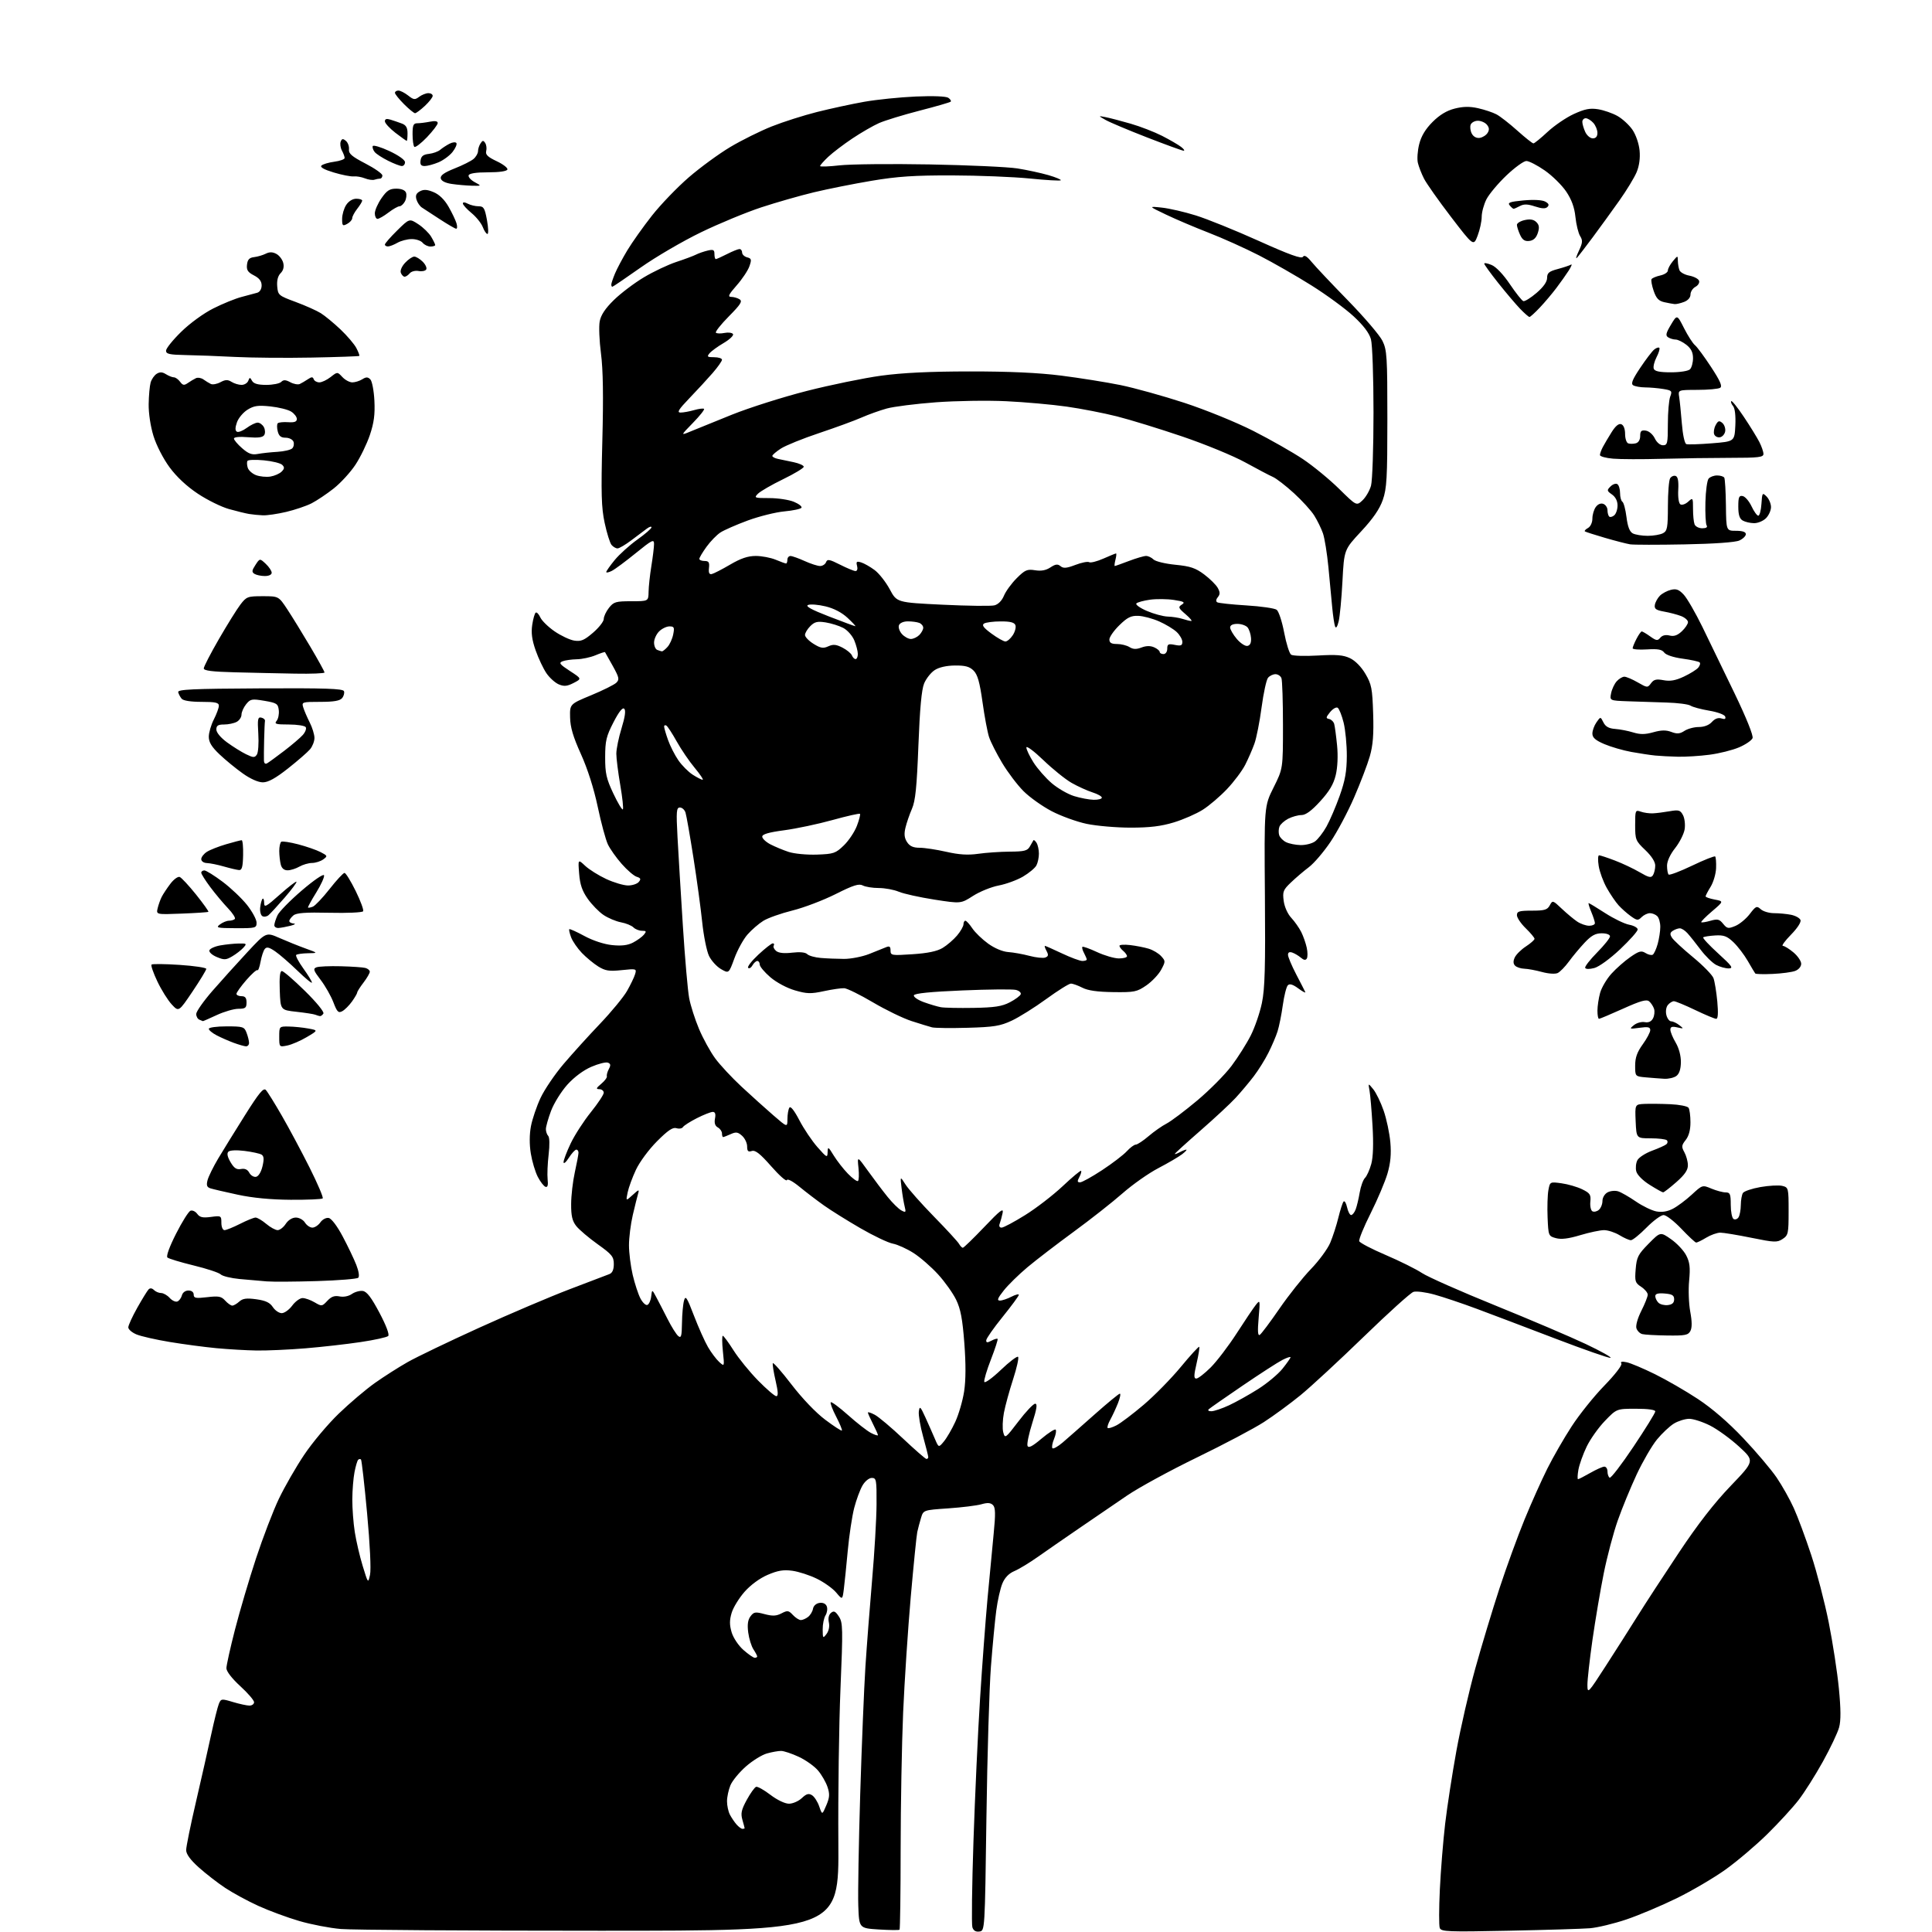 <?xml version="1.0" encoding="UTF-8" standalone="no"?>
<svg 
  version="1.1" 
  xmlns="http://www.w3.org/2000/svg" 
  xmlns:xlink="http://www.w3.org/1999/xlink" 
  xmlns:svg="http://www.w3.org/2000/svg"
  xmlns:rdf="http://www.w3.org/1999/02/22-rdf-syntax-ns#"
  xmlns:cc="http://creativecommons.org/ns#"
  xmlns:dc="http://purl.org/dc/elements/1.1/"
  viewBox="0 0 768 768"
  width="768"
  height="768"
>
<style>svg {background-color: white; }</style>"
<path stroke="none" fill="black" fill-rule="evenodd" d="M238.50,767.50C186.25,767.50 139.90,767.19 135.50,766.81C131.10,766.44 123.64,765.00 118.93,763.62C114.21,762.24 106.91,759.54 102.70,757.62C98.48,755.70 92.55,752.48 89.52,750.47C86.48,748.45 81.75,744.78 79.00,742.31C75.65,739.30 74.00,737.03 74.00,735.43C74.00,734.12 75.75,725.49 77.90,716.27C80.04,707.05 82.77,695.00 83.95,689.50C85.14,684.00 86.51,678.52 86.99,677.33C87.85,675.24 88.05,675.21 92.60,676.58C95.20,677.36 98.15,678.00 99.16,678.00C100.17,678.00 101.00,677.39 101.00,676.65C101.00,675.91 98.53,673.03 95.50,670.26C92.23,667.27 90.00,664.39 90.00,663.15C90.00,662.02 91.53,655.10 93.41,647.79C95.29,640.48 99.05,627.73 101.78,619.46C104.51,611.19 108.59,600.54 110.86,595.79C113.13,591.05 117.64,583.19 120.90,578.33C124.15,573.47 130.34,566.10 134.66,561.94C138.97,557.78 145.44,552.30 149.02,549.76C152.61,547.22 158.46,543.49 162.02,541.47C165.59,539.44 178.40,533.29 190.50,527.79C202.60,522.29 218.80,515.40 226.50,512.47C234.20,509.55 241.29,506.85 242.25,506.47C243.43,506.01 244.00,504.70 244.00,502.48C244.00,499.56 243.25,498.64 237.57,494.59C234.04,492.07 230.22,488.82 229.07,487.37C227.48,485.34 227.01,483.33 227.04,478.62C227.05,475.25 227.71,469.57 228.50,466.00C229.29,462.43 229.95,458.94 229.96,458.25C229.98,457.56 229.59,457.00 229.10,457.00C228.60,457.00 227.26,458.46 226.12,460.25C224.97,462.04 224.03,462.82 224.02,462.00C224.01,461.18 225.29,457.80 226.87,454.50C228.44,451.20 232.04,445.63 234.87,442.12C237.69,438.61 240.00,435.13 240.00,434.37C240.00,433.62 239.21,432.99 238.25,432.97C236.81,432.94 236.95,432.56 239.00,430.83C240.38,429.68 241.38,428.33 241.24,427.83C241.09,427.33 241.45,426.03 242.03,424.94C242.84,423.43 242.75,422.84 241.64,422.42C240.85,422.11 237.89,422.85 235.07,424.07C231.92,425.42 228.24,428.17 225.52,431.18C223.10,433.89 220.18,438.57 219.05,441.59C217.92,444.60 217.00,447.87 217.00,448.84C217.00,449.81 217.42,451.03 217.93,451.55C218.47,452.11 218.54,455.18 218.09,458.95C217.67,462.50 217.49,466.93 217.69,468.79C217.95,471.14 217.69,472.06 216.85,471.78C216.18,471.56 214.80,469.78 213.78,467.82C212.77,465.86 211.52,461.69 211.01,458.55C210.42,454.95 210.44,450.95 211.06,447.68C211.60,444.84 213.32,439.78 214.88,436.44C216.44,433.11 220.56,427.03 224.04,422.94C227.52,418.85 234.04,411.65 238.53,406.95C243.01,402.25 247.83,396.40 249.24,393.95C250.64,391.50 252.09,388.49 252.46,387.26C253.11,385.07 253.00,385.03 247.15,385.64C242.14,386.17 240.63,385.93 237.83,384.20C236.00,383.06 233.07,380.64 231.31,378.82C229.56,376.99 227.63,374.20 227.03,372.61C226.43,371.02 226.10,369.56 226.30,369.37C226.50,369.17 229.21,370.39 232.32,372.08C235.70,373.91 240.13,375.36 243.31,375.69C247.07,376.08 249.51,375.79 251.64,374.69C253.29,373.83 255.23,372.43 255.95,371.57C257.05,370.23 256.94,370.00 255.19,370.00C254.07,370.00 252.54,369.39 251.80,368.65C251.06,367.91 248.82,367.00 246.84,366.63C244.85,366.26 241.73,364.94 239.90,363.71C238.07,362.48 235.25,359.58 233.62,357.27C231.42,354.14 230.55,351.59 230.22,347.29C229.76,341.50 229.76,341.50 232.63,344.19C234.21,345.66 237.97,348.02 241.00,349.43C244.03,350.83 247.91,351.98 249.63,351.99C251.35,352.00 253.28,351.36 253.93,350.58C254.87,349.45 254.70,349.04 253.09,348.53C251.98,348.18 249.30,345.88 247.14,343.42C244.97,340.96 242.50,337.47 241.64,335.65C240.78,333.84 238.96,327.12 237.61,320.72C236.07,313.43 233.57,305.61 230.94,299.79C227.83,292.92 226.70,289.12 226.62,285.19C226.50,279.89 226.50,279.89 235.00,276.37C239.68,274.43 244.17,272.19 244.99,271.40C246.30,270.12 246.14,269.34 243.59,264.73C242.00,261.85 240.61,259.38 240.50,259.24C240.39,259.09 238.68,259.65 236.69,260.49C234.69,261.32 231.36,262.03 229.28,262.07C227.20,262.11 224.66,262.47 223.63,262.87C222.04,263.50 222.48,264.07 226.52,266.71C231.28,269.80 231.28,269.80 228.04,271.48C225.46,272.81 224.25,272.93 222.15,272.06C220.69,271.45 218.48,269.46 217.23,267.64C215.98,265.81 214.05,261.73 212.93,258.55C211.46,254.35 211.09,251.60 211.57,248.38C211.93,245.96 212.56,243.77 212.97,243.52C213.38,243.27 214.19,244.13 214.79,245.44C215.39,246.75 217.94,249.24 220.47,250.98C222.99,252.71 226.51,254.37 228.28,254.65C230.94,255.07 232.24,254.52 235.75,251.50C238.09,249.49 240.00,247.04 240.00,246.06C240.00,245.07 240.93,243.08 242.07,241.63C243.95,239.25 244.79,239.00 250.95,239.00C257.76,239.00 257.76,239.00 257.82,235.25C257.85,233.19 258.35,228.57 258.93,225.00C259.51,221.43 259.99,217.48 259.99,216.24C260.00,214.22 259.21,214.62 252.75,219.86C248.76,223.10 244.49,226.28 243.25,226.91C242.01,227.55 241.00,227.76 241.00,227.39C241.00,227.01 242.52,224.86 244.37,222.60C246.23,220.35 250.27,216.70 253.35,214.50C256.44,212.30 258.97,210.11 258.98,209.63C258.99,209.15 258.17,209.37 257.15,210.13C256.13,210.88 253.36,212.96 251.00,214.75C248.63,216.54 246.15,218.00 245.47,218.00C244.80,218.00 243.73,217.37 243.09,216.61C242.46,215.85 241.23,211.91 240.36,207.86C239.05,201.73 238.90,196.27 239.44,175.11C239.90,157.54 239.73,146.90 238.90,140.55C238.24,135.51 238.01,129.75 238.39,127.75C238.86,125.23 240.59,122.62 244.02,119.27C246.74,116.60 252.09,112.55 255.92,110.26C259.75,107.96 265.57,105.21 268.85,104.13C272.13,103.05 275.64,101.74 276.66,101.22C277.67,100.70 279.74,99.98 281.25,99.62C283.56,99.07 284.00,99.29 284.00,100.98C284.00,102.09 284.24,103.00 284.54,103.00C284.84,103.00 286.84,102.10 289.00,101.00C291.16,99.90 293.39,99.00 293.96,99.00C294.53,99.00 295.00,99.62 295.00,100.38C295.00,101.14 295.89,102.00 296.98,102.29C298.73,102.74 298.84,103.17 297.90,105.85C297.32,107.53 295.04,110.95 292.83,113.45C289.63,117.09 289.20,118.00 290.67,118.02C291.67,118.02 293.18,118.46 294.00,118.98C295.22,119.76 294.43,121.01 289.72,125.77C286.55,128.98 284.24,131.90 284.59,132.26C284.95,132.61 286.48,132.65 288.00,132.35C289.52,132.05 291.04,132.25 291.38,132.80C291.72,133.36 290.05,134.95 287.67,136.35C285.29,137.74 282.76,139.59 282.05,140.44C280.92,141.80 281.16,142.00 283.88,142.00C285.59,142.00 287.00,142.45 287.00,143.00C287.00,143.55 285.34,145.91 283.31,148.25C281.28,150.59 277.13,155.09 274.09,158.25C269.74,162.78 268.98,164.00 270.54,164.00C271.62,164.00 274.06,163.56 275.94,163.02C277.83,162.48 279.60,162.26 279.87,162.54C280.15,162.82 278.16,165.33 275.44,168.11C270.50,173.18 270.50,173.18 274.50,171.51C276.70,170.59 284.12,167.58 291.00,164.82C297.88,162.06 311.24,157.82 320.70,155.41C330.16,153.00 343.44,150.28 350.20,149.35C358.72,148.19 369.58,147.66 385.50,147.65C401.22,147.64 412.72,148.16 421.84,149.31C429.18,150.24 439.75,151.93 445.34,153.06C450.93,154.20 462.37,157.38 470.76,160.12C479.35,162.94 491.37,167.83 498.26,171.32C504.99,174.74 513.85,179.77 517.94,182.51C522.04,185.26 528.50,190.57 532.31,194.32C539.23,201.13 539.23,201.13 541.62,198.89C542.93,197.66 544.45,195.04 545.00,193.07C545.54,191.11 545.99,178.03 545.99,164.00C545.99,149.77 545.54,136.88 544.97,134.84C544.29,132.39 541.99,129.36 538.07,125.73C534.83,122.73 527.31,117.21 521.34,113.47C515.38,109.72 506.00,104.35 500.50,101.53C495.00,98.71 486.00,94.66 480.50,92.53C475.00,90.40 467.35,87.15 463.50,85.30C456.50,81.96 456.50,81.96 461.85,82.53C464.79,82.84 470.87,84.24 475.35,85.64C479.83,87.03 491.08,91.58 500.34,95.75C512.65,101.29 517.39,102.99 517.94,102.09C518.48,101.23 519.52,101.85 521.44,104.18C522.94,106.01 529.45,112.90 535.89,119.50C542.33,126.10 548.48,133.30 549.55,135.50C551.34,139.16 551.50,141.78 551.50,166.50C551.50,190.05 551.27,194.17 549.68,198.73C548.40,202.38 545.81,206.15 541.08,211.23C534.31,218.50 534.31,218.50 533.65,231.00C533.29,237.88 532.61,245.07 532.14,247.00C531.59,249.23 531.07,249.95 530.71,249.00C530.40,248.18 529.89,244.80 529.58,241.50C529.28,238.20 528.59,231.00 528.07,225.50C527.54,220.00 526.56,213.93 525.89,212.00C525.22,210.07 523.67,206.91 522.45,204.96C521.24,203.01 517.60,199.01 514.37,196.06C511.15,193.11 507.38,190.20 506.00,189.59C504.63,188.99 499.68,186.38 495.00,183.81C490.32,181.23 479.07,176.60 470.00,173.52C460.93,170.44 449.23,166.84 444.00,165.52C438.77,164.20 429.77,162.45 424.00,161.63C418.23,160.81 407.43,159.84 400.00,159.49C392.57,159.13 379.98,159.33 372.00,159.92C364.02,160.52 355.25,161.63 352.50,162.39C349.75,163.15 345.25,164.76 342.50,165.97C339.75,167.19 332.17,169.96 325.66,172.14C319.15,174.31 312.30,177.09 310.43,178.30C308.56,179.51 307.02,180.83 307.01,181.23C307.01,181.63 308.01,182.17 309.25,182.42C310.49,182.68 313.30,183.27 315.50,183.73C317.70,184.20 319.50,185.01 319.50,185.54C319.50,186.07 315.80,188.30 311.28,190.50C306.75,192.70 302.27,195.29 301.31,196.25C299.66,197.92 299.87,198.00 305.82,198.00C309.25,198.00 313.66,198.67 315.60,199.48C317.55,200.29 318.90,201.35 318.60,201.83C318.31,202.31 315.23,202.97 311.76,203.29C308.29,203.62 301.76,205.25 297.24,206.91C292.71,208.58 287.82,210.73 286.36,211.68C284.90,212.64 282.42,215.19 280.85,217.36C279.28,219.53 278.00,221.68 278.00,222.15C278.00,222.62 278.93,223.00 280.07,223.00C281.74,223.00 282.08,223.54 281.83,225.75C281.61,227.72 281.93,228.41 282.95,228.19C283.74,228.01 287.02,226.33 290.24,224.44C294.48,221.95 297.31,221.00 300.43,221.00C302.81,221.00 306.37,221.68 308.35,222.50C310.32,223.33 312.18,224.00 312.47,224.00C312.76,224.00 313.00,223.32 313.00,222.50C313.00,221.68 313.56,221.01 314.25,221.02C314.94,221.03 317.46,221.93 319.86,223.02C322.26,224.11 325.02,225.00 326.00,225.00C326.98,225.00 328.05,224.31 328.37,223.47C328.87,222.17 329.70,222.32 333.95,224.47C336.69,225.86 339.45,227.00 340.08,227.00C340.75,227.00 341.01,226.14 340.70,224.96C340.25,223.25 340.51,223.02 342.33,223.57C343.52,223.94 345.93,225.31 347.69,226.62C349.44,227.93 352.14,231.37 353.69,234.25C356.50,239.50 356.50,239.50 374.67,240.38C384.66,240.86 393.94,240.98 395.29,240.64C396.80,240.26 398.26,238.79 399.08,236.81C399.81,235.03 402.10,231.90 404.15,229.85C407.44,226.56 408.32,226.18 411.43,226.68C413.86,227.08 415.77,226.73 417.55,225.56C419.59,224.22 420.44,224.12 421.58,225.06C422.71,226.01 423.98,225.90 427.49,224.56C429.94,223.62 432.41,223.13 432.96,223.48C433.52,223.82 436.06,223.18 438.62,222.05C441.17,220.92 443.43,220.00 443.65,220.00C443.86,220.00 443.76,221.12 443.41,222.50C443.07,223.87 442.94,225.00 443.14,225.00C443.34,225.00 445.87,224.10 448.76,223.00C451.65,221.90 454.72,221.00 455.58,221.00C456.44,221.00 457.77,221.63 458.54,222.40C459.31,223.16 463.21,224.11 467.22,224.50C473.19,225.09 475.25,225.78 478.69,228.36C480.99,230.09 483.42,232.50 484.09,233.72C485.03,235.44 485.04,236.25 484.10,237.38C483.37,238.26 483.28,239.05 483.86,239.42C484.39,239.74 489.60,240.30 495.43,240.66C501.26,241.01 506.70,241.80 507.50,242.40C508.31,243.01 509.64,247.07 510.47,251.43C511.30,255.80 512.54,259.76 513.24,260.25C513.93,260.73 518.72,260.88 523.89,260.58C531.30,260.15 533.99,260.37 536.67,261.65C538.73,262.63 541.14,265.08 542.78,267.88C545.21,272.01 545.53,273.68 545.85,283.64C546.12,291.96 545.78,296.25 544.52,300.64C543.60,303.86 540.79,311.22 538.29,316.98C535.80,322.74 531.56,330.71 528.87,334.69C526.19,338.67 522.33,343.18 520.30,344.71C518.27,346.24 515.06,348.98 513.18,350.78C510.08,353.73 509.80,354.46 510.29,358.14C510.61,360.51 511.87,363.33 513.31,364.86C514.66,366.31 516.44,368.85 517.27,370.50C518.09,372.15 519.07,374.95 519.45,376.73C519.84,378.50 519.85,380.44 519.47,381.04C519.01,381.79 518.29,381.69 517.15,380.72C516.24,379.94 514.71,379.02 513.75,378.68C512.59,378.27 512.00,378.56 512.00,379.56C512.00,380.38 513.46,383.86 515.24,387.28C517.03,390.70 518.66,393.89 518.87,394.37C519.08,394.85 517.84,394.20 516.12,392.93C513.93,391.31 512.67,390.93 511.94,391.66C511.36,392.24 510.46,395.81 509.93,399.60C509.40,403.40 508.46,408.07 507.84,410.00C507.23,411.93 505.60,415.75 504.22,418.49C502.85,421.24 500.22,425.45 498.38,427.85C496.55,430.26 493.32,434.09 491.22,436.38C489.11,438.67 482.80,444.54 477.19,449.43C471.59,454.32 467.00,458.49 467.00,458.70C467.00,458.90 467.87,458.60 468.93,458.04C470.00,457.47 471.18,457.00 471.57,457.00C471.95,457.00 471.20,457.83 469.88,458.84C468.57,459.85 464.34,462.33 460.47,464.35C456.61,466.36 450.19,470.88 446.21,474.38C442.23,477.88 433.51,484.74 426.84,489.62C420.16,494.51 411.89,500.85 408.46,503.72C405.02,506.60 400.77,510.76 399.02,512.97C396.57,516.06 396.21,517.00 397.47,517.00C398.36,517.00 400.43,516.31 402.05,515.47C403.67,514.64 405.00,514.30 405.00,514.72C405.00,515.15 402.09,519.10 398.54,523.50C394.98,527.90 392.06,532.08 392.04,532.79C392.01,533.78 392.47,533.82 394.09,532.95C395.23,532.34 396.34,532.01 396.56,532.22C396.77,532.43 395.58,536.11 393.92,540.39C392.25,544.67 391.06,548.69 391.27,549.32C391.48,549.95 394.44,547.82 397.84,544.58C401.23,541.33 404.32,538.99 404.70,539.37C405.08,539.75 404.19,543.76 402.72,548.28C401.25,552.80 399.60,558.80 399.07,561.62C398.54,564.43 398.42,567.92 398.81,569.37C399.49,571.93 399.68,571.79 404.86,565.01C407.79,561.15 410.78,558.00 411.49,558.00C412.45,558.00 412.16,559.98 410.35,565.67C409.01,569.89 408.16,573.97 408.45,574.73C408.84,575.75 410.34,574.99 414.00,571.90C416.76,569.58 419.29,567.96 419.64,568.31C419.99,568.65 419.70,570.31 419.00,572.00C418.30,573.69 418.02,575.35 418.37,575.70C418.72,576.05 420.55,575.03 422.43,573.42C424.31,571.81 430.02,566.79 435.13,562.25C440.24,557.71 444.76,554.00 445.16,554.00C445.57,554.00 445.23,555.69 444.42,557.75C443.60,559.81 442.23,562.77 441.37,564.32C440.51,565.87 440.03,567.37 440.31,567.64C440.59,567.92 442.18,567.44 443.84,566.58C445.51,565.72 450.37,562.04 454.64,558.41C458.92,554.78 465.55,548.02 469.37,543.40C473.19,538.77 476.50,535.16 476.71,535.38C476.92,535.59 476.46,538.52 475.68,541.88C474.54,546.80 474.52,548.00 475.55,548.00C476.26,548.00 478.84,546.00 481.29,543.56C483.73,541.11 488.38,535.01 491.62,529.99C494.85,524.97 498.28,519.88 499.24,518.68C500.91,516.58 500.95,516.76 500.33,523.91C499.87,529.18 500.00,531.12 500.78,530.63C501.39,530.26 504.90,525.58 508.58,520.23C512.26,514.88 517.89,507.80 521.08,504.50C524.28,501.20 527.75,496.48 528.80,494.00C529.84,491.52 531.30,487.02 532.03,484.00C532.77,480.98 533.69,478.12 534.08,477.65C534.48,477.18 535.10,478.20 535.48,479.90C535.85,481.61 536.58,483.00 537.10,483.00C537.62,483.00 538.43,481.99 538.90,480.75C539.37,479.51 540.09,476.50 540.50,474.06C540.91,471.62 541.85,469.01 542.59,468.26C543.34,467.52 544.46,465.02 545.10,462.70C545.85,459.97 546.02,454.66 545.60,447.50C545.25,441.45 544.71,435.15 544.40,433.50C543.85,430.50 543.85,430.50 545.90,433.00C547.02,434.38 548.88,438.20 550.02,441.50C551.17,444.80 552.36,450.45 552.68,454.05C553.09,458.73 552.77,462.29 551.55,466.48C550.61,469.71 547.60,476.82 544.86,482.29C542.11,487.75 540.08,492.75 540.32,493.40C540.57,494.05 545.32,496.53 550.88,498.90C556.43,501.27 562.90,504.49 565.26,506.05C567.62,507.61 580.79,513.44 594.53,519.00C608.26,524.57 624.39,531.44 630.37,534.27C636.34,537.10 640.77,539.58 640.21,539.76C639.64,539.95 629.80,536.52 618.34,532.14C606.88,527.75 592.77,522.41 587.00,520.26C581.23,518.11 573.68,515.57 570.22,514.62C566.77,513.66 563.01,513.18 561.87,513.54C560.73,513.90 551.85,521.92 542.13,531.35C532.41,540.78 521.09,551.25 516.98,554.61C512.86,557.97 506.30,562.79 502.38,565.32C498.47,567.85 486.53,574.16 475.84,579.35C465.16,584.53 452.61,591.37 447.96,594.55C443.31,597.72 434.77,603.55 429.00,607.50C423.23,611.45 415.80,616.59 412.50,618.92C409.20,621.25 405.02,623.78 403.21,624.54C401.05,625.45 399.42,627.14 398.46,629.45C397.65,631.39 396.55,636.24 396.03,640.24C395.50,644.23 394.55,654.25 393.91,662.50C393.27,670.75 392.46,697.75 392.12,722.50C391.50,767.50 391.50,767.50 389.34,767.81C387.88,768.02 386.96,767.46 386.53,766.10C386.18,764.98 386.37,749.55 386.97,731.79C387.56,714.03 388.73,688.70 389.57,675.50C390.40,662.30 391.75,644.30 392.55,635.50C393.36,626.70 394.47,615.01 395.01,609.53C395.78,601.73 395.71,599.28 394.72,598.29C393.78,597.35 392.55,597.27 390.11,597.97C388.28,598.49 382.34,599.23 376.92,599.60C367.06,600.28 367.06,600.28 366.12,603.39C365.60,605.10 364.93,607.63 364.63,609.00C364.33,610.38 363.17,621.97 362.04,634.77C360.92,647.57 359.55,668.27 359.01,680.77C358.48,693.27 358.03,717.71 358.02,735.08C358.01,752.45 357.81,766.85 357.59,767.08C357.36,767.31 353.65,767.27 349.34,767.00C341.50,766.50 341.50,766.50 341.18,757.50C341.01,752.55 341.35,732.58 341.95,713.13C342.55,693.68 343.48,670.95 344.01,662.63C344.55,654.31 345.75,638.73 346.68,628.00C347.62,617.27 348.41,603.77 348.44,598.00C348.50,588.25 348.36,587.50 346.56,587.50C345.45,587.50 343.85,588.80 342.86,590.50C341.89,592.16 340.41,596.17 339.56,599.42C338.72,602.67 337.56,610.32 337.00,616.42C336.44,622.51 335.73,629.41 335.43,631.75C334.88,636.01 334.88,636.01 332.39,633.05C331.03,631.43 327.57,628.96 324.70,627.56C321.84,626.16 317.45,624.74 314.94,624.40C311.43,623.92 309.18,624.30 305.15,626.03C301.98,627.39 298.37,630.05 295.96,632.78C293.78,635.26 291.47,639.02 290.84,641.14C289.96,644.07 289.97,645.94 290.85,648.91C291.52,651.11 293.56,654.16 295.55,655.91C297.48,657.61 299.50,659.00 300.03,659.00C300.57,659.00 301.00,658.76 301.00,658.46C301.00,658.17 300.33,656.90 299.51,655.65C298.68,654.40 297.75,651.37 297.43,648.94C297.02,645.82 297.28,643.91 298.33,642.52C299.65,640.75 300.26,640.66 303.90,641.63C307.11,642.48 308.56,642.42 310.65,641.34C313.05,640.09 313.50,640.16 315.19,641.98C316.23,643.09 317.65,644.00 318.35,644.00C319.05,644.00 320.34,643.44 321.22,642.75C322.11,642.06 322.99,640.60 323.18,639.50C323.38,638.33 324.45,637.37 325.76,637.18C327.17,636.98 328.25,637.50 328.66,638.56C329.02,639.50 328.79,641.10 328.16,642.12C327.52,643.14 327.01,645.67 327.03,647.74C327.06,651.30 327.14,651.39 328.56,649.52C329.47,648.32 329.83,646.51 329.48,644.93C329.12,643.29 329.44,641.88 330.33,641.14C331.47,640.20 332.09,640.49 333.47,642.59C335.06,645.02 335.11,647.21 334.10,671.36C333.50,685.74 333.12,713.25 333.26,732.50C333.50,767.50 333.50,767.50 238.50,767.50zM599.73,767.49C575.59,767.99 572.89,767.88 572.33,766.41C571.98,765.52 572.00,758.62 572.36,751.10C572.72,743.57 573.67,731.81 574.47,724.96C575.28,718.10 577.29,705.08 578.94,696.00C580.59,686.92 583.98,672.15 586.47,663.18C588.96,654.20 593.28,639.89 596.07,631.38C598.86,622.88 603.35,610.55 606.05,603.98C608.74,597.42 612.82,588.33 615.10,583.78C617.37,579.22 621.72,571.67 624.76,567.00C627.79,562.33 633.63,555.04 637.74,550.82C641.99,546.45 644.91,542.66 644.52,542.03C644.05,541.27 644.72,541.11 646.67,541.53C648.22,541.86 653.24,543.98 657.82,546.23C662.39,548.48 670.09,552.92 674.92,556.11C680.55,559.82 687.04,565.41 692.98,571.70C698.09,577.09 704.05,584.14 706.25,587.36C708.44,590.59 711.51,596.05 713.07,599.51C714.64,602.96 717.75,611.35 719.99,618.14C722.23,624.94 725.37,637.02 726.96,645.00C728.55,652.98 730.36,664.75 730.98,671.17C731.78,679.39 731.81,683.98 731.07,686.67C730.50,688.78 727.59,694.91 724.61,700.29C721.62,705.67 717.29,712.53 714.98,715.52C712.67,718.52 707.07,724.62 702.54,729.08C698.01,733.54 690.52,739.89 685.90,743.20C681.28,746.50 672.55,751.63 666.50,754.59C660.45,757.55 651.45,761.35 646.50,763.02C641.55,764.69 635.02,766.26 632.00,766.51C628.98,766.75 614.45,767.19 599.73,767.49zM295.15,727.00C295.62,727.00 296.00,726.88 296.00,726.74C296.00,726.60 295.60,725.09 295.11,723.39C294.39,720.86 294.71,719.40 296.86,715.46C298.31,712.81 299.98,710.48 300.57,710.29C301.16,710.10 303.73,711.54 306.26,713.48C308.96,715.53 312.02,717.00 313.63,717.00C315.14,717.00 317.43,716.00 318.73,714.78C320.57,713.05 321.47,712.80 322.79,713.63C323.73,714.21 325.02,716.22 325.66,718.10C326.83,721.50 326.83,721.50 328.46,717.66C329.79,714.54 329.89,713.19 328.96,710.39C328.34,708.50 326.65,705.55 325.20,703.83C323.76,702.12 320.31,699.66 317.54,698.37C314.77,697.08 311.60,696.02 310.50,696.02C309.40,696.01 306.87,696.46 304.88,697.02C302.88,697.57 299.11,699.91 296.49,702.22C293.87,704.52 291.11,707.88 290.36,709.67C289.61,711.47 289.00,714.33 289.00,716.03C289.00,717.74 289.51,720.11 290.13,721.32C290.75,722.52 291.94,724.29 292.78,725.25C293.62,726.21 294.69,727.00 295.15,727.00zM638.27,662.31C642.25,656.15 647.98,647.15 651.00,642.32C654.02,637.48 661.44,626.11 667.47,617.06C674.95,605.83 681.48,597.43 687.97,590.67C697.49,580.74 697.49,580.74 691.34,575.08C687.95,571.97 682.77,568.20 679.83,566.71C676.88,565.22 673.13,564.00 671.49,564.00C669.84,564.01 667.11,564.86 665.41,565.89C663.71,566.93 660.67,569.79 658.66,572.24C656.65,574.70 653.03,580.93 650.61,586.10C648.20,591.27 644.81,599.50 643.09,604.40C641.36,609.29 638.86,618.74 637.52,625.40C636.18,632.05 634.17,643.93 633.04,651.80C631.92,659.66 631.01,667.76 631.02,669.80C631.05,673.39 631.27,673.16 638.27,662.31zM147.09,626.00C147.55,623.93 147.07,613.94 145.93,601.58C144.87,590.08 143.77,580.44 143.50,580.17C143.22,579.89 142.72,579.95 142.37,580.29C142.03,580.64 141.37,582.85 140.92,585.21C140.46,587.57 140.07,592.42 140.05,596.00C140.03,599.58 140.47,605.42 141.03,609.00C141.59,612.58 143.00,618.65 144.18,622.50C146.32,629.50 146.32,629.50 147.09,626.00zM627.29,588.00C627.57,588.00 629.75,586.88 632.15,585.51C634.54,584.14 637.06,583.02 637.75,583.01C638.44,583.01 639.00,583.87 639.00,584.94C639.00,586.01 639.39,587.12 639.86,587.41C640.34,587.71 644.61,582.14 649.36,575.04C654.11,567.94 658.00,561.65 658.00,561.06C658.00,560.40 655.08,560.00 650.32,560.00C642.63,560.00 642.63,560.00 637.97,564.84C635.40,567.50 632.14,572.11 630.71,575.09C629.28,578.06 627.81,582.19 627.44,584.25C627.08,586.31 627.01,588.00 627.29,588.00zM368.25,579.95C368.66,579.98 369.00,579.65 369.00,579.23C369.00,578.81 368.08,575.13 366.95,571.06C365.82,566.99 365.06,562.50 365.25,561.08C365.57,558.78 365.85,559.03 367.89,563.50C369.14,566.25 370.83,570.08 371.65,572.00C373.14,575.50 373.14,575.50 375.21,573.00C376.36,571.62 378.40,568.11 379.75,565.18C381.10,562.26 382.68,556.84 383.25,553.15C383.94,548.66 383.97,542.29 383.34,533.94C382.61,524.32 381.86,520.35 380.09,516.69C378.82,514.07 375.58,509.51 372.88,506.56C370.18,503.61 365.81,499.80 363.17,498.11C360.52,496.41 356.82,494.73 354.93,494.37C353.04,494.02 347.23,491.25 342.00,488.22C336.77,485.19 330.25,481.12 327.50,479.16C324.75,477.21 320.40,473.89 317.84,471.79C315.12,469.56 313.02,468.44 312.79,469.12C312.58,469.75 309.78,467.28 306.56,463.61C302.16,458.60 300.26,457.10 298.86,457.54C297.40,458.01 297.00,457.62 297.00,455.72C297.00,454.40 296.10,452.49 295.00,451.50C293.33,449.99 292.57,449.88 290.45,450.84C289.05,451.48 287.70,452.00 287.45,452.00C287.20,452.00 287.00,451.35 287.00,450.55C287.00,449.75 286.26,448.69 285.36,448.18C284.24,447.56 283.88,446.42 284.22,444.63C284.57,442.81 284.29,442.00 283.33,442.00C282.56,442.00 279.73,443.12 277.04,444.48C274.34,445.85 271.85,447.44 271.49,448.02C271.13,448.60 269.97,448.81 268.91,448.47C267.46,448.01 265.52,449.32 261.17,453.68C257.92,456.94 254.24,461.92 252.80,465.00C251.38,468.02 249.90,472.07 249.50,474.00C248.77,477.50 248.77,477.50 251.51,475.00C253.95,472.77 254.18,472.72 253.65,474.50C253.33,475.60 252.38,479.43 251.54,483.00C250.71,486.57 250.03,491.98 250.03,495.00C250.03,498.02 250.70,503.33 251.51,506.80C252.33,510.26 253.70,514.46 254.56,516.11C255.42,517.77 256.65,518.95 257.31,518.74C257.96,518.52 258.66,517.03 258.85,515.42C259.20,512.50 259.20,512.50 260.85,515.59C261.76,517.28 263.78,521.20 265.35,524.29C266.91,527.39 268.83,530.44 269.60,531.08C270.77,532.06 271.02,531.22 271.10,525.87C271.15,522.37 271.52,518.38 271.91,517.00C272.51,514.84 273.06,515.66 275.86,523.00C277.65,527.67 280.17,533.30 281.45,535.50C282.74,537.70 284.74,540.36 285.90,541.41C288.00,543.31 288.00,543.31 287.36,537.16C287.00,533.77 286.99,531.00 287.33,531.00C287.66,531.00 289.57,533.59 291.57,536.75C293.56,539.91 297.95,545.31 301.32,548.75C304.69,552.19 307.96,555.00 308.59,555.00C309.42,555.00 309.34,553.32 308.32,548.89C307.54,545.53 307.04,542.39 307.20,541.91C307.37,541.44 310.71,545.24 314.63,550.35C318.86,555.86 324.31,561.57 328.02,564.35C331.46,566.94 334.45,568.88 334.66,568.67C334.88,568.46 333.85,565.96 332.38,563.12C330.90,560.29 329.94,557.72 330.24,557.42C330.54,557.12 333.64,559.42 337.13,562.53C340.61,565.64 344.71,568.83 346.23,569.62C347.75,570.41 349.00,570.80 349.00,570.49C349.00,570.17 348.10,568.16 347.00,566.00C345.90,563.84 345.00,561.83 345.00,561.51C345.00,561.20 346.24,561.60 347.75,562.40C349.26,563.20 354.32,567.46 359.00,571.88C363.68,576.29 367.84,579.92 368.25,579.95zM481.55,560.99C482.62,560.98 485.78,559.92 488.57,558.62C491.36,557.32 496.56,554.42 500.13,552.16C503.69,549.91 508.05,546.28 509.81,544.09C511.56,541.91 513.00,539.85 513.00,539.53C513.00,539.21 511.54,539.69 509.75,540.61C507.96,541.52 500.88,546.10 494.00,550.78C487.12,555.46 481.07,559.68 480.55,560.15C479.99,560.65 480.40,561.00 481.55,560.99zM102.00,536.85C97.88,536.78 90.67,536.36 86.00,535.92C81.33,535.48 73.00,534.37 67.50,533.46C62.00,532.55 56.04,531.20 54.25,530.45C52.46,529.71 51.00,528.45 51.00,527.65C51.00,526.85 52.61,523.34 54.57,519.85C56.54,516.36 58.56,513.07 59.07,512.55C59.66,511.95 60.44,512.04 61.20,512.80C61.86,513.46 63.14,514.00 64.05,514.00C64.95,514.00 66.48,514.87 67.44,515.93C68.40,517.00 69.78,517.64 70.50,517.36C71.21,517.09 72.03,515.99 72.31,514.93C72.60,513.80 73.68,513.00 74.91,513.00C76.18,513.00 77.00,513.64 77.00,514.64C77.00,516.03 77.81,516.18 82.35,515.65C86.91,515.11 87.97,515.31 89.51,517.01C90.50,518.10 91.77,519.00 92.33,519.00C92.89,519.00 94.14,518.28 95.11,517.40C96.49,516.15 97.99,515.95 101.88,516.48C105.61,517.00 107.28,517.79 108.46,519.59C109.33,520.91 110.92,522.00 111.99,522.00C113.06,522.00 114.94,520.65 116.16,519.00C117.38,517.35 119.23,516.00 120.28,516.00C121.33,516.00 123.49,516.77 125.08,517.71C127.88,519.36 128.03,519.34 130.11,517.11C131.70,515.40 132.97,514.94 134.99,515.35C136.61,515.67 138.58,515.28 139.87,514.38C141.06,513.55 143.02,513.01 144.22,513.18C145.82,513.41 147.61,515.75 150.83,521.83C153.50,526.87 154.88,530.52 154.32,531.08C153.82,531.58 148.89,532.67 143.37,533.49C137.84,534.32 127.96,535.44 121.41,535.98C114.86,536.52 106.12,536.91 102.00,536.85zM662.71,530.88C658.20,530.82 653.73,530.57 652.80,530.32C651.86,530.07 650.83,529.03 650.50,528.00C650.16,526.92 650.99,523.98 652.45,521.09C653.85,518.33 655.00,515.43 655.00,514.65C655.00,513.87 653.82,512.46 652.38,511.52C649.99,509.95 649.81,509.35 650.21,504.48C650.60,499.74 651.17,498.63 655.34,494.40C660.03,489.64 660.03,489.64 664.26,492.60C666.59,494.22 669.31,497.11 670.29,499.03C671.72,501.79 671.95,503.83 671.46,509.07C671.11,512.69 671.31,518.24 671.90,521.42C672.63,525.36 672.64,527.80 671.95,529.10C671.07,530.75 669.84,530.98 662.71,530.88zM662.99,518.79C664.74,518.59 665.50,517.89 665.50,516.50C665.50,514.91 664.73,514.44 661.75,514.19C659.10,513.97 658.00,514.28 658.00,515.24C658.00,515.99 658.56,517.16 659.24,517.84C659.93,518.53 661.61,518.95 662.99,518.79zM126.00,509.25C117.47,509.51 108.47,509.57 106.00,509.37C103.53,509.18 98.68,508.75 95.24,508.43C91.80,508.10 88.42,507.28 87.73,506.59C87.05,505.91 82.21,504.31 76.99,503.04C71.77,501.77 67.08,500.35 66.56,499.88C65.99,499.36 67.34,495.64 69.99,490.41C72.39,485.68 74.97,481.57 75.72,481.28C76.48,480.99 77.68,481.55 78.40,482.53C79.42,483.92 80.59,484.18 83.85,483.75C87.89,483.20 88.00,483.27 88.00,486.10C88.00,487.75 88.54,489.00 89.25,489.00C89.94,488.99 92.71,487.87 95.42,486.50C98.13,485.12 100.90,484.00 101.59,484.00C102.28,484.00 104.18,485.12 105.82,486.50C107.45,487.88 109.50,489.00 110.37,489.00C111.24,489.00 112.69,487.88 113.59,486.50C114.58,484.99 116.18,484.00 117.61,484.00C118.91,484.00 120.55,484.90 121.23,486.00C121.92,487.10 123.25,488.00 124.18,488.00C125.12,488.00 126.55,487.06 127.35,485.91C128.17,484.74 129.63,483.97 130.66,484.16C131.75,484.36 134.02,487.35 136.22,491.50C138.27,495.35 140.70,500.43 141.63,502.80C142.62,505.33 142.94,507.44 142.40,507.93C141.91,508.39 134.53,508.99 126.00,509.25zM382.75,496.00C383.10,496.00 386.93,492.29 391.26,487.75C397.59,481.10 399.01,480.01 398.56,482.16C398.26,483.62 397.73,485.53 397.40,486.41C397.02,487.38 397.31,488.00 398.15,488.00C398.90,488.00 403.11,485.76 407.50,483.02C411.90,480.29 418.61,475.11 422.42,471.53C426.23,467.94 429.53,465.19 429.75,465.42C429.98,465.64 429.66,466.77 429.05,467.91C428.16,469.57 428.22,470.00 429.34,470.00C430.11,470.00 434.06,467.81 438.12,465.14C442.18,462.47 446.59,459.10 447.92,457.64C449.26,456.19 450.86,455.00 451.49,455.00C452.12,455.00 454.41,453.49 456.57,451.65C458.73,449.80 461.96,447.54 463.74,446.63C465.52,445.71 471.01,441.58 475.92,437.46C480.84,433.33 486.97,427.15 489.54,423.73C492.11,420.31 495.55,414.86 497.19,411.62C498.83,408.38 500.83,402.56 501.63,398.68C502.81,393.06 503.05,384.36 502.82,356.06C502.54,320.50 502.54,320.50 506.27,313.03C510.00,305.56 510.00,305.56 510.00,288.36C510.00,278.90 509.73,270.45 509.39,269.58C509.06,268.71 507.99,268.00 507.02,268.00C506.04,268.00 504.71,268.64 504.06,269.43C503.41,270.21 502.26,275.50 501.50,281.18C500.75,286.86 499.47,293.34 498.66,295.60C497.86,297.85 496.20,301.64 494.99,304.02C493.77,306.41 490.53,310.74 487.77,313.65C485.02,316.56 480.68,320.27 478.13,321.88C475.58,323.50 470.42,325.76 466.64,326.91C461.58,328.45 457.09,329.00 449.46,329.00C443.78,329.00 435.89,328.32 431.94,327.49C427.98,326.65 421.71,324.38 418.00,322.43C414.29,320.48 409.27,316.91 406.85,314.48C404.43,312.06 400.62,307.03 398.38,303.29C396.15,299.56 393.80,294.93 393.17,293.00C392.53,291.07 391.36,284.81 390.56,279.08C389.45,271.16 388.60,268.15 387.02,266.58C385.42,264.98 383.72,264.51 379.60,264.55C376.24,264.58 373.25,265.26 371.55,266.38C370.05,267.36 368.17,269.74 367.36,271.67C366.34,274.12 365.65,281.61 365.08,296.34C364.44,312.94 363.89,318.36 362.52,321.50C361.56,323.70 360.40,327.07 359.94,329.00C359.32,331.55 359.50,333.11 360.57,334.75C361.64,336.38 363.02,337.00 365.58,337.00C367.52,337.00 372.28,337.72 376.15,338.60C381.25,339.76 384.76,339.98 388.85,339.40C391.96,338.95 397.59,338.57 401.38,338.54C407.18,338.51 408.43,338.19 409.38,336.50C409.99,335.40 410.64,334.29 410.80,334.03C410.97,333.77 411.53,334.22 412.04,335.03C412.55,335.84 412.98,337.77 412.98,339.32C412.99,340.86 412.54,342.99 411.98,344.03C411.42,345.08 409.02,347.07 406.66,348.46C404.29,349.85 399.94,351.44 397.00,352.00C394.06,352.56 389.47,354.42 386.80,356.13C381.95,359.24 381.95,359.24 371.38,357.60C365.58,356.69 359.23,355.29 357.29,354.48C355.35,353.66 351.76,353.00 349.31,353.00C346.87,353.00 344.01,352.54 342.96,351.98C341.44,351.17 339.22,351.87 332.16,355.42C327.28,357.87 319.56,360.81 315.01,361.94C310.46,363.07 305.26,364.91 303.44,366.04C301.63,367.16 298.79,369.61 297.14,371.49C295.49,373.37 293.15,377.64 291.93,380.97C289.72,387.02 289.72,387.02 286.61,385.23C284.90,384.25 282.75,381.88 281.83,379.97C280.92,378.06 279.70,372.00 279.13,366.50C278.56,361.00 276.98,349.42 275.62,340.76C274.26,332.11 272.86,324.12 272.50,323.01C272.15,321.91 271.15,321.00 270.28,321.00C268.89,321.00 268.77,322.43 269.32,332.75C269.67,339.21 270.62,355.07 271.45,368.00C272.27,380.93 273.40,393.89 273.96,396.80C274.51,399.72 276.27,405.22 277.87,409.02C279.47,412.82 282.36,418.08 284.29,420.71C286.23,423.35 290.96,428.43 294.81,432.00C298.66,435.57 304.32,440.68 307.40,443.34C313.00,448.19 313.00,448.19 313.02,444.84C313.02,443.00 313.37,440.97 313.79,440.31C314.26,439.56 315.73,441.42 317.76,445.31C319.53,448.72 322.77,453.52 324.95,456.00C328.68,460.23 328.92,460.35 328.99,458.00C329.06,455.68 329.24,455.78 331.42,459.34C332.72,461.45 335.25,464.70 337.05,466.55C338.85,468.41 340.64,469.72 341.04,469.48C341.43,469.23 341.53,466.89 341.26,464.27C340.76,459.50 340.76,459.50 345.07,465.50C347.44,468.80 350.94,473.44 352.85,475.80C354.76,478.17 357.21,480.58 358.30,481.16C360.08,482.11 360.21,481.96 359.62,479.61C359.26,478.17 358.70,474.86 358.39,472.25C357.81,467.50 357.81,467.50 359.98,470.89C361.17,472.76 366.25,478.48 371.26,483.61C376.28,488.74 380.77,493.62 381.24,494.47C381.71,495.31 382.39,496.00 382.75,496.00zM674.23,493.93C673.83,493.90 671.18,491.42 668.34,488.43C665.50,485.45 662.34,483.00 661.30,483.00C660.27,483.00 657.21,485.25 654.50,488.00C651.79,490.75 649.01,493.00 648.31,493.00C647.62,493.00 645.57,492.10 643.77,491.00C641.97,489.91 639.22,489.01 637.66,489.00C636.09,489.00 631.82,489.90 628.16,491.00C623.48,492.41 620.61,492.76 618.50,492.18C615.55,491.38 615.50,491.24 615.19,483.93C615.02,479.84 615.17,474.98 615.51,473.12C616.14,469.75 616.14,469.75 620.75,470.38C623.29,470.73 626.98,471.80 628.94,472.76C632.05,474.28 632.46,474.90 632.19,477.65C632.01,479.38 632.37,481.11 632.98,481.49C633.59,481.86 634.74,481.63 635.54,480.96C636.34,480.30 637.00,478.70 637.00,477.41C637.00,476.08 637.88,474.60 639.04,473.98C640.16,473.38 642.06,473.20 643.26,473.58C644.47,473.97 647.63,475.78 650.29,477.61C652.95,479.44 656.62,481.21 658.44,481.56C660.64,481.97 662.85,481.61 664.99,480.50C666.77,479.58 670.14,477.07 672.48,474.91C676.73,470.99 676.74,470.99 680.33,472.50C682.32,473.32 684.85,474.00 685.97,474.00C687.74,474.00 688.00,474.64 688.00,478.94C688.00,481.66 688.50,484.19 689.11,484.57C689.72,484.95 690.62,484.64 691.10,483.88C691.58,483.12 691.98,480.93 692.00,479.00C692.02,477.07 692.39,474.93 692.84,474.23C693.28,473.53 696.42,472.47 699.82,471.87C703.22,471.28 707.13,471.07 708.50,471.41C710.95,472.02 711.00,472.25 711.00,481.50C711.00,490.36 710.85,491.05 708.61,492.52C706.43,493.95 705.38,493.91 696.20,492.04C690.69,490.92 685.13,490.00 683.84,490.00C682.55,490.01 680.03,490.91 678.23,492.00C676.43,493.10 674.63,493.97 674.23,493.93zM115.58,476.93C107.65,476.88 100.41,476.19 94.50,474.91C89.55,473.85 84.67,472.71 83.67,472.39C82.25,471.94 81.98,471.21 82.49,469.19C82.85,467.74 84.77,463.85 86.74,460.53C88.72,457.21 93.52,449.45 97.41,443.27C102.93,434.49 104.73,432.31 105.66,433.27C106.32,433.95 109.18,438.55 112.03,443.50C114.89,448.45 119.85,457.74 123.06,464.13C126.27,470.53 128.62,476.04 128.28,476.38C127.94,476.72 122.23,476.97 115.58,476.93zM661.11,473.98C660.77,473.97 658.37,472.63 655.77,470.99C652.98,469.24 650.80,467.04 650.44,465.61C650.10,464.27 650.31,462.28 650.90,461.18C651.49,460.08 654.12,458.39 656.74,457.42C659.36,456.46 661.92,455.30 662.43,454.85C662.95,454.40 663.02,453.69 662.60,453.27C662.17,452.85 659.28,452.50 656.16,452.50C650.50,452.50 650.50,452.50 650.20,445.75C649.91,439.00 649.91,439.00 653.70,438.82C655.79,438.73 660.42,438.78 664.00,438.94C667.58,439.10 670.83,439.74 671.23,440.37C671.64,440.99 671.98,443.58 671.98,446.12C671.99,449.15 671.35,451.56 670.10,453.15C668.42,455.28 668.36,455.86 669.56,458.03C670.31,459.39 670.95,461.70 670.96,463.17C670.99,465.11 669.74,466.94 666.36,469.92C663.81,472.16 661.44,473.99 661.11,473.98zM101.78,467.80C102.76,467.62 103.80,465.92 104.34,463.63C105.02,460.77 104.92,459.57 103.97,458.98C103.27,458.55 100.24,457.89 97.23,457.51C93.98,457.10 91.37,457.23 90.78,457.82C90.12,458.48 90.41,459.88 91.64,461.98C93.06,464.38 94.04,465.03 95.79,464.70C97.32,464.41 98.41,464.89 99.10,466.19C99.67,467.25 100.88,467.98 101.78,467.80zM661.56,428.83C659.88,428.73 656.59,428.48 654.25,428.27C650.00,427.89 650.00,427.89 650.00,423.59C650.00,420.41 650.78,418.23 653.00,415.16C654.65,412.88 656.00,410.33 656.00,409.50C656.00,408.28 655.14,408.09 651.75,408.56C647.71,409.11 647.60,409.06 649.50,407.51C650.60,406.62 652.53,406.08 653.79,406.31C655.31,406.59 656.41,406.10 657.09,404.83C657.65,403.78 657.84,402.08 657.52,401.05C657.19,400.02 656.31,398.67 655.56,398.05C654.51,397.17 652.13,397.84 645.21,400.96C640.28,403.18 635.96,405.00 635.62,405.00C635.28,405.00 635.00,403.54 635.01,401.75C635.01,399.96 635.49,396.78 636.07,394.68C636.66,392.58 638.67,389.16 640.55,387.08C642.43,385.00 645.81,382.02 648.06,380.46C651.54,378.04 652.45,377.80 654.12,378.84C655.20,379.52 656.50,379.81 657.00,379.50C657.51,379.18 658.39,377.26 658.96,375.21C659.52,373.17 659.99,370.13 659.99,368.45C660.00,366.77 659.46,364.86 658.80,364.20C658.14,363.54 656.82,363.00 655.87,363.00C654.92,363.00 653.44,363.71 652.57,364.57C651.15,366.00 650.75,365.96 648.25,364.17C646.74,363.08 644.55,361.14 643.39,359.85C642.22,358.56 640.13,355.48 638.73,353.00C637.33,350.52 635.88,346.59 635.51,344.25C635.13,341.91 635.20,340.00 635.66,340.00C636.12,340.00 638.95,340.93 641.93,342.07C644.92,343.20 649.36,345.30 651.78,346.72C655.42,348.85 656.35,349.06 657.08,347.90C657.57,347.13 657.98,345.42 657.98,344.10C657.99,342.58 656.52,340.29 654.00,337.89C650.19,334.26 650.00,333.80 650.00,327.97C650.00,322.07 650.08,321.89 652.25,322.65C653.49,323.08 655.62,323.38 657.00,323.32C658.38,323.27 661.37,322.89 663.65,322.49C667.33,321.85 667.94,322.02 669.01,324.02C669.67,325.26 669.97,327.80 669.67,329.67C669.36,331.54 667.66,334.90 665.89,337.14C663.94,339.60 662.67,342.35 662.67,344.10C662.67,345.70 662.95,347.29 663.30,347.64C663.66,347.99 667.85,346.40 672.62,344.12C677.39,341.83 681.52,340.19 681.81,340.47C682.09,340.76 682.26,342.85 682.17,345.13C682.08,347.40 681.10,350.71 680.00,352.50C678.90,354.28 678.00,356.00 678.00,356.32C678.00,356.65 679.63,357.21 681.62,357.59C685.23,358.27 685.23,358.27 680.57,362.25C678.00,364.44 676.07,366.40 676.27,366.60C676.47,366.80 678.12,366.54 679.93,366.02C682.77,365.21 683.49,365.38 684.97,367.22C686.55,369.16 687.00,369.24 689.82,368.08C691.53,367.37 694.11,365.23 695.56,363.33C697.99,360.15 698.34,360.00 699.93,361.44C700.88,362.30 703.25,363.00 705.20,363.00C707.15,363.00 710.19,363.29 711.96,363.64C713.73,364.00 715.42,364.93 715.72,365.72C716.05,366.56 714.49,368.96 711.93,371.57C709.54,374.01 708.09,376.00 708.72,376.00C709.34,376.00 711.23,377.17 712.92,378.59C714.62,380.01 716.00,382.05 716.00,383.11C716.00,384.23 715.00,385.43 713.62,385.95C712.31,386.45 708.29,386.99 704.68,387.15C701.07,387.32 697.94,387.24 697.74,386.97C697.53,386.71 696.19,384.48 694.77,382.00C693.34,379.52 690.78,376.17 689.08,374.55C686.52,372.12 685.25,371.65 681.77,371.86C679.46,372.00 677.33,372.34 677.05,372.62C676.77,372.90 679.46,375.78 683.02,379.02C688.50,384.00 689.15,384.92 687.20,384.96C685.94,384.98 683.69,384.36 682.20,383.57C680.72,382.79 677.92,380.05 676.00,377.49C674.08,374.93 671.71,371.97 670.75,370.92C669.79,369.86 668.44,369.01 667.75,369.02C667.06,369.02 665.83,369.46 665.00,369.99C663.84,370.73 663.75,371.35 664.61,372.72C665.22,373.70 668.99,377.20 673.00,380.50C677.00,383.80 680.67,387.55 681.14,388.84C681.61,390.13 682.29,394.29 682.65,398.09C683.07,402.70 682.93,405.00 682.23,405.00C681.64,405.00 677.88,403.43 673.86,401.50C669.84,399.57 666.04,398.00 665.40,398.00C664.76,398.00 663.69,398.67 663.01,399.49C662.30,400.34 662.05,402.05 662.41,403.49C662.75,404.87 663.62,406.00 664.33,406.00C665.04,406.00 666.49,406.68 667.56,407.52C669.40,408.95 669.36,409.00 666.75,408.41C664.66,407.93 664.00,408.16 664.00,409.33C664.00,410.19 664.95,412.50 666.12,414.47C667.41,416.67 668.21,419.69 668.18,422.25C668.14,425.04 667.53,426.87 666.37,427.72C665.41,428.42 663.24,428.92 661.56,428.83zM97.75,415.93C97.06,415.89 94.88,415.26 92.91,414.54C90.93,413.81 87.89,412.48 86.16,411.58C84.42,410.68 83.00,409.51 83.00,408.97C83.00,408.43 86.13,408.00 90.02,408.00C96.65,408.00 97.11,408.15 98.02,410.57C98.56,411.98 99.00,413.78 99.00,414.57C99.00,415.35 98.44,415.97 97.75,415.93zM114.18,415.61C111.02,416.25 111.00,416.23 111.00,412.12C111.00,408.01 111.01,408.00 114.75,408.06C116.81,408.09 120.30,408.44 122.50,408.84C126.50,409.57 126.50,409.57 121.93,412.27C119.42,413.76 115.93,415.26 114.18,415.61zM384.67,408.56C377.98,408.75 371.60,408.67 370.50,408.39C369.40,408.10 365.75,406.99 362.39,405.90C359.03,404.82 352.10,401.46 346.99,398.44C341.88,395.42 336.76,392.90 335.60,392.83C334.45,392.76 330.80,393.29 327.50,394.00C322.32,395.12 320.74,395.07 315.97,393.68C312.79,392.76 308.66,390.54 306.22,388.46C303.90,386.47 302.00,384.20 302.00,383.42C302.00,382.64 301.57,382.00 301.05,382.00C300.53,382.00 299.66,382.78 299.12,383.74C298.59,384.70 297.81,385.14 297.40,384.73C296.98,384.31 298.81,381.96 301.46,379.49C304.11,377.02 306.69,375.00 307.20,375.00C307.70,375.00 307.87,375.40 307.57,375.89C307.27,376.37 307.70,377.34 308.53,378.02C309.52,378.84 311.70,379.08 314.88,378.70C317.96,378.34 320.15,378.55 320.89,379.29C321.53,379.93 323.95,380.61 326.27,380.80C328.60,381.00 332.75,381.17 335.50,381.18C338.25,381.19 342.75,380.31 345.50,379.23C348.25,378.14 351.29,376.93 352.25,376.52C353.59,375.96 354.00,376.27 354.00,377.84C354.00,379.81 354.40,379.88 362.75,379.32C368.80,378.92 372.49,378.15 374.71,376.82C376.47,375.76 379.06,373.53 380.46,371.87C381.86,370.21 383.00,368.21 383.00,367.42C383.00,366.64 383.34,366.00 383.75,366.00C384.16,366.00 385.40,367.36 386.50,369.01C387.60,370.66 390.44,373.40 392.81,375.11C395.41,376.98 398.59,378.31 400.81,378.46C402.84,378.60 406.63,379.28 409.23,379.97C411.83,380.66 414.67,380.96 415.52,380.63C416.76,380.16 416.86,379.60 416.01,378.01C415.41,376.91 415.13,376.00 415.38,376.00C415.62,376.00 418.67,377.35 422.16,379.00C425.65,380.65 429.29,382.00 430.25,382.00C431.21,382.00 432.00,381.75 432.00,381.43C432.00,381.12 431.51,379.96 430.92,378.85C430.32,377.74 430.03,376.63 430.27,376.39C430.51,376.15 433.14,377.09 436.10,378.47C439.07,379.85 442.96,380.98 444.75,380.99C446.54,381.00 448.00,380.61 448.00,380.12C448.00,379.64 447.32,378.68 446.50,378.00C445.68,377.32 445.00,376.40 445.00,375.97C445.00,375.54 446.91,375.41 449.25,375.68C451.59,375.96 454.91,376.60 456.63,377.13C458.35,377.65 460.58,378.98 461.58,380.09C463.34,382.03 463.34,382.21 461.57,385.51C460.56,387.38 457.91,390.17 455.69,391.71C451.94,394.29 450.97,394.49 442.53,394.38C436.25,394.30 432.44,393.76 430.26,392.63C428.52,391.74 426.47,391.00 425.70,391.00C424.94,391.00 420.53,393.76 415.90,397.13C411.28,400.49 405.10,404.37 402.17,405.73C397.61,407.86 395.09,408.27 384.67,408.56zM80.65,405.92C80.57,405.88 79.94,405.62 79.25,405.34C78.56,405.06 78.00,404.04 78.00,403.07C78.00,402.10 80.90,397.97 84.44,393.90C87.99,389.83 94.24,382.90 98.33,378.50C105.77,370.51 105.77,370.51 111.13,372.88C114.09,374.18 118.75,376.06 121.50,377.05C126.50,378.86 126.50,378.86 122.42,378.93C120.17,378.97 118.07,379.27 117.74,379.60C117.41,379.92 118.68,382.34 120.57,384.97C122.46,387.59 124.00,390.12 124.00,390.59C124.00,391.06 121.41,388.93 118.25,385.87C115.09,382.81 111.09,379.34 109.36,378.16C106.93,376.51 106.00,376.30 105.24,377.26C104.70,377.94 103.95,380.23 103.57,382.35C103.18,384.47 102.63,385.96 102.33,385.66C102.03,385.37 100.04,387.15 97.89,389.62C95.75,392.10 94.00,394.54 94.00,395.06C94.00,395.58 94.90,396.00 96.00,396.00C97.47,396.00 98.00,396.67 98.00,398.50C98.00,400.65 97.55,401.00 94.75,401.01C92.96,401.02 89.09,402.14 86.15,403.51C83.21,404.88 80.73,405.96 80.65,405.92zM127.19,403.92C126.81,403.88 125.98,403.63 125.35,403.37C124.72,403.11 121.34,402.59 117.85,402.20C111.50,401.50 111.50,401.50 111.21,393.75C111.01,388.50 111.28,386.00 112.04,386.00C112.66,386.00 116.78,389.55 121.20,393.90C125.76,398.37 128.95,402.28 128.56,402.90C128.19,403.50 127.57,403.96 127.19,403.92zM136.05,401.97C134.51,402.80 133.99,402.27 132.52,398.41C131.56,395.91 129.29,391.91 127.46,389.52C124.60,385.77 124.37,385.07 125.80,384.52C126.71,384.17 131.06,383.98 135.46,384.10C139.86,384.21 144.26,384.52 145.23,384.77C146.20,385.03 147.00,385.70 147.00,386.27C147.00,386.84 145.88,388.79 144.50,390.59C143.12,392.39 142.00,394.16 142.00,394.53C142.00,394.89 141.07,396.50 139.93,398.10C138.79,399.70 137.05,401.44 136.05,401.97zM76.53,394.14C71.05,402.27 71.05,402.27 68.28,399.29C66.75,397.65 64.18,393.55 62.57,390.17C60.96,386.79 59.91,383.76 60.23,383.44C60.55,383.12 65.58,383.17 71.41,383.56C77.23,383.95 82.00,384.66 82.00,385.14C82.00,385.62 79.54,389.67 76.53,394.14zM387.00,400.65C395.40,400.51 398.29,400.06 401.44,398.42C403.61,397.29 405.55,395.85 405.76,395.22C405.97,394.59 405.10,393.81 403.82,393.50C402.54,393.18 392.99,393.27 382.58,393.71C369.86,394.24 363.54,394.88 363.28,395.65C363.07,396.28 364.84,397.50 367.20,398.36C369.57,399.22 372.62,400.13 374.00,400.38C375.38,400.63 381.23,400.75 387.00,400.65zM619.21,386.79C618.23,387.26 615.58,387.09 613.00,386.39C610.52,385.71 607.35,385.12 605.95,385.08C604.55,385.04 602.89,384.49 602.28,383.88C601.51,383.11 601.46,382.08 602.13,380.63C602.66,379.46 604.65,377.48 606.55,376.24C608.45,375.00 610.00,373.62 610.00,373.19C610.00,372.75 608.42,370.87 606.50,369.00C604.58,367.13 603.00,364.80 603.00,363.80C603.00,362.27 603.88,362.00 608.96,362.00C614.01,362.00 615.10,361.67 616.06,359.89C617.17,357.82 617.26,357.84 620.84,361.24C622.85,363.14 625.61,365.44 626.97,366.35C628.33,367.26 630.47,368.00 631.72,368.00C632.98,368.00 634.00,367.54 634.00,366.97C634.00,366.40 633.35,364.38 632.55,362.47C631.75,360.56 631.29,359.00 631.52,359.00C631.75,359.00 634.70,360.79 638.09,362.98C641.47,365.16 645.76,367.24 647.62,367.59C649.48,367.94 651.00,368.79 651.00,369.49C651.00,370.19 647.86,373.72 644.02,377.35C640.03,381.11 635.63,384.31 633.77,384.80C631.81,385.32 630.35,385.29 630.13,384.73C629.93,384.22 632.07,381.47 634.88,378.62C637.70,375.77 640.00,372.89 640.00,372.22C640.00,371.51 638.63,371.00 636.70,371.00C634.18,371.00 632.58,371.89 629.89,374.75C627.96,376.81 625.15,380.18 623.65,382.24C622.15,384.29 620.15,386.34 619.21,386.79zM92.31,380.16C89.82,381.63 89.10,381.66 86.16,380.42C84.30,379.65 83.01,378.46 83.24,377.77C83.48,377.07 85.43,376.19 87.58,375.81C89.74,375.43 93.03,375.09 94.90,375.06C98.09,375.00 98.21,375.11 96.72,376.75C95.85,377.71 93.86,379.25 92.31,380.16zM93.75,368.97C86.28,368.94 85.68,368.80 87.44,367.47C88.51,366.66 90.12,366.00 91.02,366.00C91.93,366.00 92.98,365.69 93.35,365.31C93.73,364.94 92.51,363.02 90.64,361.06C88.77,359.10 85.61,355.33 83.62,352.67C81.63,350.02 80.00,347.43 80.00,346.92C80.00,346.42 80.56,346.00 81.25,346.01C81.94,346.02 85.19,348.04 88.47,350.50C91.75,352.96 96.13,357.12 98.21,359.74C100.28,362.36 101.98,365.51 101.99,366.75C102.00,368.90 101.65,369.00 93.75,368.97zM110.75,368.88C109.79,368.95 109.02,368.44 109.05,367.75C109.07,367.06 109.63,365.31 110.30,363.86C110.96,362.42 115.31,357.97 119.96,353.99C124.76,349.88 128.59,347.27 128.81,347.94C129.03,348.60 127.63,351.69 125.69,354.82C123.75,357.94 122.29,360.62 122.44,360.77C122.59,360.92 123.45,360.77 124.35,360.42C125.24,360.08 128.24,356.92 131.01,353.40C133.77,349.88 136.44,347.00 136.95,347.00C137.45,347.00 139.44,350.23 141.38,354.17C143.32,358.12 144.66,361.75 144.35,362.24C144.04,362.74 138.05,363.01 131.02,362.84C121.42,362.62 117.85,362.88 116.63,363.89C115.73,364.64 115.00,365.64 115.00,366.12C115.00,366.61 115.79,367.05 116.75,367.12C117.71,367.18 117.15,367.58 115.50,368.00C113.85,368.42 111.71,368.82 110.75,368.88zM106.74,363.80C106.02,364.40 104.91,364.56 104.28,364.17C103.64,363.78 103.26,362.22 103.43,360.70C103.60,359.18 104.02,357.65 104.37,357.30C104.71,356.95 105.00,357.68 105.00,358.91C105.00,360.89 105.75,360.49 111.21,355.63C114.63,352.58 117.61,350.28 117.84,350.51C118.07,350.74 115.96,353.58 113.16,356.82C110.35,360.06 107.46,363.20 106.74,363.80zM72.29,363.17C62.07,363.57 62.07,363.57 62.67,361.03C63.01,359.64 63.73,357.60 64.29,356.50C64.85,355.40 66.40,353.06 67.73,351.31C69.06,349.55 70.73,348.34 71.44,348.61C72.15,348.89 75.08,352.04 77.96,355.63C80.83,359.22 83.03,362.29 82.84,362.46C82.65,362.64 77.90,362.95 72.29,363.17zM95.00,345.86C94.17,345.79 91.47,345.16 89.00,344.45C86.53,343.74 83.49,343.12 82.25,343.08C80.97,343.03 80.00,342.36 80.00,341.52C80.00,340.71 81.01,339.40 82.25,338.61C83.49,337.82 86.94,336.46 89.93,335.59C92.92,334.71 95.68,334.00 96.07,334.00C96.46,334.00 96.72,336.70 96.64,339.99C96.53,344.65 96.17,345.96 95.00,345.86zM114.37,345.96C112.98,345.99 112.02,345.21 111.63,343.75C111.30,342.51 111.02,340.06 111.01,338.31C111.01,336.55 111.37,334.89 111.82,334.61C112.28,334.33 115.30,334.79 118.55,335.64C121.79,336.49 125.78,337.87 127.41,338.71C130.24,340.17 130.29,340.32 128.50,341.62C127.46,342.38 125.47,343.02 124.06,343.04C122.65,343.05 120.38,343.71 119.00,344.50C117.62,345.29 115.54,345.95 114.37,345.96zM324.71,339.72C331.41,339.48 332.17,339.22 335.45,336.05C337.39,334.17 339.72,330.68 340.63,328.29C341.54,325.91 342.09,323.76 341.85,323.51C341.60,323.27 336.70,324.38 330.95,325.97C325.20,327.57 316.56,329.40 311.75,330.04C305.57,330.86 303.00,331.61 303.00,332.58C303.00,333.33 304.46,334.71 306.25,335.64C308.04,336.57 311.30,337.93 313.50,338.65C315.71,339.38 320.72,339.85 324.71,339.72zM517.03,335.93C518.97,335.97 521.52,335.33 522.69,334.51C523.86,333.68 525.93,331.03 527.28,328.61C528.63,326.19 531.00,320.68 532.54,316.36C534.70,310.30 535.35,306.66 535.38,300.50C535.40,296.10 534.82,290.14 534.11,287.25C533.39,284.36 532.32,281.70 531.74,281.34C531.15,280.98 529.80,281.77 528.72,283.09C527.04,285.17 526.98,285.54 528.34,285.81C529.20,285.99 530.12,286.89 530.37,287.81C530.63,288.74 531.14,292.56 531.51,296.31C531.92,300.50 531.71,305.03 530.98,308.10C530.11,311.73 528.43,314.56 524.79,318.54C521.35,322.31 519.04,324.00 517.35,324.00C516.00,324.00 513.63,324.66 512.07,325.46C510.52,326.27 508.95,327.68 508.60,328.60C508.24,329.53 508.20,331.05 508.50,332.00C508.80,332.94 510.05,334.20 511.27,334.79C512.50,335.38 515.09,335.90 517.03,335.93zM247.59,321.74C247.89,321.44 247.43,317.10 246.57,312.10C245.71,307.09 245.00,301.47 245.00,299.60C245.00,297.74 245.94,293.18 247.08,289.48C248.46,284.99 248.82,282.42 248.15,281.75C247.49,281.09 246.06,282.87 243.86,287.13C241.01,292.66 240.57,294.49 240.56,301.00C240.55,307.40 241.02,309.51 243.79,315.39C245.58,319.19 247.29,322.04 247.59,321.74zM434.75,317.93C436.54,317.97 438.00,317.58 438.00,317.08C438.00,316.57 436.31,315.62 434.25,314.97C432.19,314.31 428.48,312.63 426.00,311.22C423.52,309.81 418.46,305.73 414.75,302.16C411.04,298.59 408.00,296.33 408.00,297.14C408.00,297.95 409.28,300.63 410.84,303.09C412.41,305.56 415.66,309.26 418.06,311.32C420.47,313.38 424.48,315.70 426.97,316.46C429.46,317.23 432.96,317.89 434.75,317.93zM104.50,310.99C102.66,311.00 99.56,309.63 96.50,307.45C93.75,305.50 89.59,302.09 87.25,299.86C84.12,296.89 83.00,295.04 83.00,292.87C83.00,291.25 83.90,288.16 85.00,286.00C86.10,283.84 87.00,281.39 87.00,280.54C87.00,279.30 85.65,279.00 80.12,279.00C75.83,279.00 72.85,278.53 72.20,277.75C71.63,277.06 71.01,275.89 70.83,275.15C70.56,274.05 76.45,273.78 103.37,273.64C129.28,273.50 136.35,273.74 136.73,274.75C137.00,275.45 136.67,276.69 135.99,277.51C135.10,278.59 132.68,279.00 127.31,279.00C120.05,279.00 119.88,279.06 120.56,281.25C120.94,282.49 122.10,285.17 123.13,287.21C124.16,289.25 125.00,292.01 125.00,293.35C125.00,294.69 124.21,296.71 123.25,297.85C122.29,298.99 118.35,302.42 114.50,305.46C109.54,309.37 106.62,310.99 104.50,310.99zM279.31,309.98C279.75,309.99 278.34,307.86 276.17,305.25C273.99,302.64 270.77,297.91 269.01,294.75C267.25,291.59 265.40,288.75 264.90,288.44C264.41,288.13 264.00,288.30 264.00,288.82C264.00,289.33 264.69,291.72 265.54,294.12C266.39,296.53 268.24,300.18 269.66,302.23C271.08,304.28 273.65,306.86 275.37,307.96C277.09,309.06 278.86,309.97 279.31,309.98zM106.25,303.38C106.94,302.98 109.97,300.76 113.00,298.45C116.03,296.13 119.33,293.32 120.35,292.18C121.36,291.05 121.90,289.65 121.54,289.06C121.18,288.48 118.15,288.00 114.82,288.00C109.66,288.00 108.93,287.79 109.95,286.56C110.61,285.77 111.00,283.86 110.82,282.31C110.53,279.75 110.01,279.42 105.09,278.58C100.10,277.74 99.55,277.84 97.84,279.94C96.83,281.20 96.00,283.06 96.00,284.08C96.00,285.10 95.13,286.40 94.07,286.96C93.00,287.53 90.75,288.00 89.07,288.00C86.67,288.00 86.00,288.44 86.00,289.99C86.00,291.18 87.71,293.24 90.25,295.10C92.59,296.81 95.99,298.94 97.81,299.82C100.70,301.22 101.24,301.24 102.11,299.96C102.66,299.16 102.91,295.44 102.68,291.70C102.32,285.82 102.48,284.95 103.88,285.26C104.77,285.46 105.42,286.05 105.33,286.58C105.23,287.10 105.08,290.45 105.00,294.02C104.91,297.58 104.88,301.31 104.92,302.31C104.97,303.47 105.45,303.86 106.25,303.38zM667.00,300.81C663.98,300.74 659.92,300.53 658.00,300.34C656.08,300.15 651.80,299.51 648.50,298.91C645.20,298.31 640.36,296.90 637.75,295.79C634.18,294.26 633.00,293.22 633.00,291.60C633.00,290.41 633.73,288.41 634.62,287.14C636.23,284.83 636.23,284.83 637.39,287.17C638.22,288.84 639.53,289.57 642.02,289.76C643.94,289.90 647.17,290.52 649.20,291.15C652.01,292.01 653.94,292.00 657.22,291.08C660.40,290.19 662.28,290.16 664.40,290.96C666.67,291.82 667.76,291.73 669.60,290.53C670.88,289.69 673.45,289.00 675.31,289.00C677.43,289.00 679.37,288.25 680.51,286.99C681.70,285.67 683.01,285.19 684.29,285.59C685.66,286.03 686.10,285.81 685.79,284.85C685.53,284.09 682.76,283.06 679.42,282.50C676.16,281.95 672.83,281.05 672.00,280.50C671.17,279.95 666.90,279.40 662.50,279.27C658.10,279.15 651.20,278.92 647.17,278.77C639.85,278.50 639.85,278.50 640.44,275.57C640.76,273.95 641.76,271.81 642.67,270.82C643.57,269.82 644.94,269.00 645.71,269.00C646.48,269.00 648.86,270.01 651.01,271.25C654.82,273.44 654.95,273.45 656.30,271.61C657.40,270.10 658.40,269.85 661.28,270.39C663.93,270.89 666.07,270.51 669.39,268.95C671.87,267.78 674.44,266.18 675.09,265.39C675.75,264.60 676.00,263.66 675.64,263.31C675.29,262.96 672.24,262.29 668.86,261.83C665.18,261.33 662.24,260.35 661.54,259.39C660.65,258.17 659.04,257.88 654.69,258.15C651.56,258.34 649.00,258.14 649.00,257.70C649.00,257.26 649.69,255.57 650.53,253.95C651.36,252.33 652.31,251.00 652.62,251.00C652.93,251.00 654.45,251.89 655.98,252.99C658.42,254.72 658.93,254.79 660.00,253.50C660.79,252.55 662.11,252.24 663.67,252.63C665.42,253.07 666.80,252.59 668.56,250.95C669.90,249.68 671.00,248.04 671.00,247.30C671.00,246.56 669.76,245.47 668.25,244.89C666.74,244.31 663.70,243.51 661.50,243.12C658.27,242.54 657.56,242.03 657.83,240.45C658.01,239.38 658.91,237.74 659.83,236.81C660.75,235.89 662.72,234.83 664.21,234.47C666.34,233.94 667.42,234.35 669.32,236.40C670.64,237.82 673.98,243.60 676.74,249.24C679.50,254.88 685.26,266.77 689.53,275.65C694.22,285.39 697.05,292.44 696.67,293.42C696.32,294.32 693.91,295.97 691.31,297.08C688.71,298.19 683.42,299.52 679.54,300.02C675.67,300.53 670.02,300.88 667.00,300.81zM117.25,267.78C110.79,267.66 99.99,267.43 93.25,267.25C84.36,267.02 81.00,266.60 81.00,265.70C81.00,265.02 83.70,259.79 87.01,254.06C90.32,248.34 94.16,242.16 95.56,240.33C97.97,237.18 98.43,237.00 104.43,237.00C110.76,237.00 110.76,237.00 114.23,242.25C116.13,245.14 120.24,251.81 123.35,257.07C126.46,262.33 129.00,266.94 129.00,267.32C129.00,267.69 123.71,267.90 117.25,267.78zM340.11,262.00C340.60,262.00 341.00,261.09 341.00,259.97C341.00,258.85 340.36,256.41 339.58,254.53C338.80,252.66 336.82,250.44 335.18,249.60C333.55,248.75 330.41,247.77 328.22,247.42C324.95,246.90 323.83,247.17 322.11,248.89C320.95,250.05 320.00,251.64 320.00,252.42C320.00,253.20 321.53,254.78 323.40,255.94C326.21,257.68 327.24,257.85 329.27,256.92C331.21,256.04 332.38,256.15 334.91,257.45C336.67,258.36 338.35,259.76 338.66,260.55C338.96,261.35 339.62,262.00 340.11,262.00zM462.50,260.00C463.36,260.00 464.00,259.10 464.00,257.88C464.00,256.05 464.42,255.83 467.00,256.35C469.44,256.84 470.00,256.62 470.00,255.15C470.00,254.16 468.98,252.39 467.74,251.22C466.49,250.05 463.36,248.16 460.78,247.02C458.19,245.88 454.47,244.88 452.50,244.81C449.60,244.70 448.17,245.40 444.96,248.54C442.78,250.67 441.00,253.21 441.00,254.20C441.00,255.53 441.78,256.00 444.01,256.00C445.67,256.00 447.91,256.55 448.99,257.23C450.44,258.13 451.69,258.18 453.77,257.39C455.65,256.68 457.31,256.66 458.79,257.32C460.01,257.86 461.00,258.69 461.00,259.15C461.00,259.62 461.68,260.00 462.50,260.00zM263.10,258.92C263.42,258.96 264.43,258.18 265.33,257.18C266.24,256.19 267.26,253.94 267.61,252.18C268.17,249.40 267.98,249.00 266.12,249.00C264.96,249.00 263.10,249.90 262.00,251.00C260.90,252.10 260.00,254.09 260.00,255.42C260.00,256.75 260.56,258.06 261.25,258.34C261.94,258.62 262.77,258.88 263.10,258.92zM495.88,256.76C496.97,256.53 497.43,255.51 497.30,253.62C497.19,252.08 496.57,250.19 495.93,249.41C495.28,248.64 493.46,248.00 491.88,248.00C490.06,248.00 489.00,248.52 489.00,249.42C489.00,250.21 490.18,252.25 491.63,253.97C493.08,255.69 494.99,256.94 495.88,256.76zM399.67,255.00C400.38,255.00 401.69,253.88 402.59,252.51C403.49,251.14 403.96,249.34 403.64,248.51C403.23,247.42 401.58,247.00 397.78,247.02C394.88,247.02 391.90,247.41 391.17,247.87C390.19,248.49 390.96,249.54 394.12,251.86C396.47,253.59 398.97,255.00 399.67,255.00zM362.08,254.00C363.06,254.00 364.56,253.29 365.43,252.43C366.29,251.56 367.00,250.26 367.00,249.54C367.00,248.81 366.29,247.94 365.42,247.61C364.55,247.27 362.51,247.00 360.89,247.00C359.16,247.00 357.69,247.64 357.35,248.54C357.02,249.38 357.56,250.96 358.53,252.04C359.51,253.12 361.11,254.00 362.08,254.00zM340.00,248.93C340.27,248.94 338.89,247.45 336.92,245.61C334.63,243.48 331.47,241.83 328.16,241.04C325.31,240.35 322.19,240.10 321.24,240.48C320.01,240.96 322.46,242.31 329.50,245.04C335.00,247.17 339.73,248.92 340.00,248.93zM473.50,246.86C474.05,246.89 473.06,245.68 471.30,244.18C468.42,241.71 468.26,241.32 469.80,240.33C471.21,239.42 470.68,239.11 466.67,238.49C464.02,238.08 459.76,238.04 457.21,238.38C454.67,238.73 452.20,239.40 451.74,239.86C451.27,240.33 453.14,241.67 455.88,242.85C458.63,244.03 462.36,245.04 464.19,245.10C466.01,245.15 468.62,245.56 470.00,246.00C471.38,246.44 472.95,246.83 473.50,246.86zM105.25,228.98C103.74,228.98 101.89,228.58 101.14,228.11C100.03,227.40 100.10,226.78 101.54,224.58C103.28,221.92 103.28,221.92 105.64,224.13C106.94,225.35 108.00,226.95 108.00,227.67C108.00,228.46 106.87,228.99 105.25,228.98zM669.66,216.40C659.12,216.61 649.38,216.59 648.00,216.38C646.62,216.16 642.12,215.00 638.00,213.80C633.88,212.60 630.28,211.44 630.01,211.23C629.74,211.02 630.30,210.41 631.26,209.88C632.26,209.32 633.00,207.72 633.00,206.14C633.00,204.62 633.61,202.55 634.36,201.53C635.19,200.39 636.35,199.92 637.36,200.31C638.26,200.65 639.00,201.78 639.00,202.80C639.00,203.83 639.30,204.96 639.66,205.32C640.02,205.69 640.92,205.48 641.66,204.87C642.40,204.26 643.00,202.49 643.00,200.93C643.00,199.15 642.18,197.54 640.78,196.56C638.74,195.13 638.69,194.88 640.19,193.39C641.08,192.49 642.30,192.07 642.90,192.44C643.51,192.81 644.00,194.41 644.00,196.00C644.00,197.59 644.42,199.14 644.93,199.46C645.44,199.77 646.17,202.51 646.55,205.54C647.03,209.36 647.80,211.36 649.05,212.03C650.05,212.56 652.73,213.00 655.00,213.00C657.27,213.00 660.00,212.53 661.07,211.96C662.77,211.05 663.00,209.79 663.02,201.21C663.02,195.87 663.42,190.88 663.90,190.13C664.38,189.37 665.36,188.95 666.09,189.20C666.99,189.50 667.32,191.21 667.13,194.72C666.97,197.70 667.33,200.09 667.99,200.50C668.62,200.88 670.00,200.41 671.06,199.44C672.95,197.73 673.00,197.80 673.00,202.26C673.00,204.78 673.27,207.55 673.61,208.42C673.94,209.29 675.32,210.00 676.67,210.00C678.24,210.00 678.87,209.59 678.41,208.86C678.03,208.24 677.81,204.08 677.93,199.63C678.04,195.18 678.61,190.97 679.19,190.27C679.77,189.57 681.29,189.00 682.56,189.00C683.84,189.00 685.12,189.39 685.42,189.87C685.71,190.35 686.01,195.30 686.08,200.87C686.20,211.00 686.20,211.00 690.10,211.00C692.69,211.00 694.00,211.45 694.00,212.34C694.00,213.08 692.84,214.21 691.41,214.86C689.82,215.58 681.46,216.18 669.66,216.40zM697.25,207.97C695.74,207.95 693.71,207.48 692.75,206.92C691.49,206.19 691.00,204.63 691.00,201.38C691.00,197.61 691.29,196.91 692.75,197.19C693.71,197.38 695.29,199.21 696.26,201.26C697.22,203.32 698.44,205.00 698.95,205.00C699.47,205.00 700.03,202.89 700.20,200.31C700.49,195.84 700.58,195.71 702.25,197.38C703.21,198.35 704.00,200.24 704.00,201.57C704.00,202.91 703.10,204.90 702.00,206.00C700.90,207.10 698.76,207.99 697.25,207.97zM104.50,204.85C102.85,204.78 100.38,204.54 99.00,204.31C97.62,204.08 94.03,203.20 91.00,202.35C87.97,201.50 82.41,198.76 78.64,196.25C74.25,193.34 70.19,189.55 67.40,185.75C64.89,182.34 62.16,177.03 61.01,173.30C59.83,169.48 59.04,164.25 59.10,160.64C59.15,157.27 59.50,153.42 59.87,152.09C60.24,150.77 61.32,149.20 62.27,148.60C63.54,147.80 64.52,147.84 65.98,148.76C67.08,149.44 68.49,150.00 69.13,150.00C69.76,150.00 70.87,150.79 71.58,151.75C72.67,153.21 73.19,153.29 74.69,152.24C75.69,151.55 77.12,150.69 77.89,150.33C78.65,149.98 80.00,150.21 80.89,150.85C81.77,151.49 83.09,152.29 83.82,152.64C84.54,152.98 86.26,152.67 87.63,151.93C89.60,150.88 90.53,150.85 92.05,151.80C93.11,152.46 94.89,153.00 96.02,153.00C97.14,153.00 98.34,152.28 98.68,151.39C99.25,149.91 99.37,149.91 100.20,151.39C100.83,152.52 102.52,153.00 105.85,153.00C108.46,153.00 111.13,152.47 111.78,151.82C112.69,150.91 113.53,150.94 115.41,151.95C116.76,152.68 118.46,152.98 119.18,152.64C119.91,152.29 121.35,151.45 122.38,150.76C123.88,149.75 124.35,149.75 124.71,150.75C124.96,151.44 125.97,152.00 126.95,152.00C127.93,152.00 129.94,151.05 131.43,149.88C134.12,147.76 134.12,147.76 136.10,149.88C137.19,151.05 138.97,152.00 140.05,152.00C141.14,152.00 142.91,151.45 143.99,150.78C145.54,149.80 146.21,149.81 147.21,150.81C147.90,151.50 148.63,155.30 148.83,159.28C149.10,164.78 148.67,168.04 147.02,172.95C145.82,176.49 143.23,181.83 141.25,184.81C139.27,187.79 135.40,192.01 132.65,194.18C129.89,196.36 125.93,199.01 123.85,200.08C121.77,201.14 117.24,202.67 113.78,203.49C110.33,204.30 106.15,204.92 104.50,204.85zM107.49,189.44C109.13,189.17 111.13,188.29 111.94,187.48C113.10,186.33 113.15,185.75 112.19,184.79C111.52,184.12 108.25,183.31 104.92,182.99C101.59,182.67 98.64,182.77 98.37,183.22C98.09,183.66 98.15,184.88 98.48,185.94C98.82,187.00 100.31,188.33 101.80,188.89C103.28,189.45 105.84,189.70 107.49,189.44zM660.50,182.39C652.80,182.60 644.14,182.58 641.25,182.33C638.36,182.09 636.00,181.44 636.00,180.88C636.00,180.32 636.52,178.89 637.16,177.68C637.79,176.48 639.37,173.83 640.65,171.78C642.20,169.31 643.49,168.25 644.49,168.64C645.42,168.99 646.00,170.50 646.00,172.52C646.00,174.34 646.56,176.02 647.25,176.25C647.94,176.49 649.29,176.47 650.25,176.22C651.32,175.94 652.00,174.81 652.00,173.31C652.00,171.34 652.44,170.92 654.24,171.18C655.50,171.36 657.05,172.70 657.80,174.25C658.56,175.86 659.92,177.00 661.05,177.00C662.83,177.00 663.00,176.25 663.00,168.57C663.00,163.93 663.42,159.03 663.93,157.68C664.79,155.41 664.60,155.20 661.18,154.63C659.16,154.30 655.92,154.01 654.00,154.00C652.08,153.98 649.92,153.60 649.21,153.15C648.24,152.54 648.92,150.85 651.97,146.29C654.19,142.96 656.69,139.67 657.53,138.98C658.36,138.28 659.30,137.96 659.60,138.26C659.90,138.57 659.41,140.25 658.50,142.00C657.60,143.75 657.10,145.81 657.40,146.59C657.78,147.60 659.74,148.00 664.27,148.00C667.86,148.00 671.12,147.48 671.80,146.80C672.46,146.14 673.00,144.15 673.00,142.37C673.00,140.08 672.24,138.55 670.37,137.07C668.92,135.93 667.00,134.99 666.12,134.98C665.23,134.98 663.88,134.58 663.13,134.10C662.01,133.39 662.21,132.46 664.21,129.11C666.67,124.99 666.67,124.99 669.43,130.45C670.95,133.46 672.91,136.50 673.77,137.21C674.64,137.92 677.53,141.84 680.20,145.92C683.83,151.47 684.74,153.55 683.78,154.16C683.08,154.60 679.02,154.98 674.77,154.98C667.05,155.00 667.05,155.00 667.49,157.75C667.73,159.26 668.21,164.02 668.56,168.32C668.92,172.82 669.67,176.30 670.34,176.54C670.98,176.76 675.55,176.62 680.50,176.22C689.50,175.50 689.50,175.50 689.82,169.18C690.01,165.27 689.67,162.31 688.92,161.41C688.26,160.61 687.94,159.73 688.21,159.46C688.48,159.18 690.74,162.01 693.22,165.73C695.71,169.45 698.47,173.94 699.37,175.70C700.27,177.46 701.00,179.60 701.00,180.45C701.00,181.77 699.05,182.00 687.75,182.00C680.46,182.01 668.20,182.18 660.50,182.39zM102.50,180.45C104.15,180.14 107.65,179.76 110.29,179.61C112.92,179.45 115.57,178.83 116.17,178.23C116.77,177.63 116.99,176.43 116.66,175.57C116.33,174.71 114.93,174.00 113.55,174.00C111.69,174.00 110.87,173.34 110.40,171.45C110.05,170.05 110.05,168.61 110.42,168.25C110.78,167.89 112.63,167.70 114.54,167.83C117.06,168.00 118.00,167.65 118.00,166.55C118.00,165.72 116.99,164.40 115.75,163.62C114.51,162.83 110.80,161.91 107.50,161.56C102.56,161.04 100.95,161.27 98.38,162.87C96.67,163.94 94.78,166.19 94.19,167.88C93.45,169.99 93.44,171.16 94.15,171.60C94.72,171.95 96.48,171.28 98.05,170.12C99.63,168.95 101.60,168.00 102.42,168.00C103.25,168.00 104.36,168.81 104.90,169.80C105.43,170.80 105.49,172.21 105.04,172.94C104.45,173.88 102.61,174.13 98.61,173.80C95.19,173.52 93.00,173.73 93.00,174.34C93.00,174.90 94.46,176.63 96.25,178.18C98.79,180.40 100.15,180.89 102.50,180.45zM683.75,173.81C682.78,174.00 681.74,173.47 681.42,172.65C681.10,171.83 681.36,170.19 681.99,169.01C682.93,167.26 683.41,167.09 684.62,168.10C685.43,168.77 685.96,170.26 685.80,171.40C685.63,172.54 684.71,173.63 683.75,173.81zM124.00,142.14C113.83,142.34 100.10,142.22 93.50,141.89C86.90,141.55 78.01,141.21 73.75,141.14C67.36,141.02 66.00,140.72 66.00,139.40C66.00,138.51 68.71,135.14 72.03,131.90C75.47,128.52 80.94,124.54 84.81,122.60C88.52,120.73 93.57,118.67 96.03,118.04C98.49,117.40 101.29,116.65 102.25,116.37C103.29,116.07 104.00,114.89 104.00,113.46C104.00,111.78 103.07,110.57 100.94,109.47C98.50,108.21 97.94,107.34 98.19,105.19C98.42,103.17 99.12,102.43 101.00,102.21C102.38,102.05 104.46,101.44 105.62,100.86C107.14,100.10 108.35,100.12 109.86,100.93C111.03,101.55 112.25,103.16 112.59,104.50C112.99,106.10 112.63,107.51 111.55,108.59C110.47,109.67 110.00,111.50 110.20,113.84C110.49,117.31 110.75,117.53 117.50,120.02C121.35,121.45 125.85,123.45 127.50,124.48C129.15,125.51 132.67,128.41 135.33,130.93C137.98,133.44 140.83,136.78 141.65,138.34C142.47,139.91 143.00,141.32 142.82,141.48C142.65,141.64 134.18,141.94 124.00,142.14zM607.99,126.00C607.66,126.00 605.99,124.54 604.27,122.75C602.55,120.96 598.64,116.35 595.58,112.50C592.52,108.65 590.01,105.18 590.01,104.80C590.00,104.41 591.33,104.66 592.95,105.34C594.73,106.08 597.62,109.13 600.20,112.97C602.57,116.48 604.97,119.51 605.55,119.70C606.13,119.88 608.49,118.42 610.80,116.44C613.55,114.08 615.00,112.02 615.00,110.46C615.00,108.50 615.76,107.87 619.25,106.94C621.59,106.31 623.95,105.52 624.50,105.19C625.05,104.85 624.64,105.91 623.60,107.54C622.55,109.17 620.34,112.30 618.67,114.50C617.01,116.70 614.07,120.19 612.12,122.25C610.18,124.31 608.32,126.00 607.99,126.00zM665.68,120.88C665.03,120.82 663.19,120.48 661.60,120.13C659.36,119.64 658.39,118.62 657.36,115.63C656.63,113.51 656.25,111.41 656.52,110.96C656.80,110.52 658.37,109.86 660.01,109.50C661.66,109.14 663.00,108.25 663.00,107.53C663.00,106.81 663.89,105.16 664.97,103.86C666.93,101.51 666.93,101.51 666.97,103.67C666.99,104.86 667.27,106.54 667.60,107.39C667.92,108.25 669.69,109.23 671.53,109.57C673.36,109.92 675.10,110.82 675.39,111.58C675.69,112.35 675.04,113.44 673.96,114.02C672.88,114.60 672.00,115.97 672.00,117.06C672.00,118.28 671.00,119.43 669.43,120.02C668.02,120.56 666.34,120.95 665.68,120.88zM243.41,114.00C243.18,114.00 243.00,113.60 243.00,113.12C243.00,112.64 243.66,110.66 244.48,108.71C245.29,106.77 247.50,102.61 249.40,99.46C251.30,96.31 255.69,90.12 259.17,85.70C262.65,81.28 269.24,74.44 273.81,70.49C278.38,66.54 285.80,61.12 290.31,58.43C294.81,55.75 302.22,52.07 306.77,50.26C311.32,48.45 319.42,45.87 324.77,44.52C330.12,43.18 338.55,41.35 343.50,40.47C348.45,39.59 357.68,38.65 364.00,38.37C370.96,38.07 376.08,38.27 376.97,38.88C377.78,39.44 378.21,40.13 377.92,40.41C377.64,40.70 372.07,42.31 365.54,43.99C359.02,45.67 351.76,47.90 349.42,48.93C347.08,49.97 342.31,52.72 338.83,55.05C335.35,57.37 331.04,60.65 329.25,62.33C327.46,64.02 326.00,65.67 326.00,66.01C326.00,66.34 329.49,66.22 333.75,65.73C338.01,65.25 354.10,65.08 369.50,65.36C384.90,65.64 400.61,66.36 404.41,66.95C408.21,67.55 413.76,68.75 416.73,69.61C419.71,70.48 421.93,71.40 421.67,71.67C421.40,71.93 415.85,71.62 409.34,70.96C402.83,70.31 388.95,69.75 378.50,69.73C363.43,69.69 356.81,70.13 346.50,71.86C339.35,73.06 329.00,75.13 323.50,76.45C318.00,77.77 308.61,80.46 302.64,82.42C296.66,84.39 285.86,88.85 278.64,92.35C271.41,95.85 260.62,102.15 254.66,106.36C248.70,110.56 243.64,114.00 243.41,114.00zM160.85,110.00C160.35,110.00 159.67,109.30 159.34,108.45C159.00,107.56 159.72,105.86 161.05,104.45C162.31,103.10 163.95,102.00 164.67,102.00C165.40,102.00 166.92,102.92 168.04,104.04C169.16,105.16 169.78,106.55 169.42,107.13C169.06,107.71 167.70,107.98 166.39,107.73C165.08,107.48 163.50,107.89 162.88,108.64C162.26,109.39 161.35,110.00 160.85,110.00zM626.83,102.50C626.28,103.05 626.64,101.79 627.63,99.70C629.13,96.50 629.21,95.57 628.12,93.83C627.41,92.69 626.58,89.28 626.26,86.26C625.87,82.44 624.75,79.37 622.60,76.16C620.89,73.62 617.06,69.85 614.08,67.77C611.10,65.70 607.80,64.00 606.75,64.00C605.71,64.00 602.14,66.59 598.82,69.75C595.50,72.91 591.94,77.17 590.89,79.21C589.85,81.25 589.00,84.39 589.00,86.18C589.00,87.97 588.27,91.34 587.38,93.68C585.76,97.92 585.76,97.92 576.79,86.21C571.86,79.77 567.03,72.92 566.06,71.00C565.08,69.08 563.99,66.27 563.63,64.76C563.26,63.25 563.50,59.90 564.15,57.32C564.96,54.09 566.64,51.31 569.47,48.47C572.30,45.65 575.10,43.96 578.28,43.16C581.66,42.31 584.25,42.27 587.58,43.02C590.12,43.59 593.40,44.68 594.85,45.45C596.31,46.21 600.05,49.13 603.16,51.92C606.27,54.71 609.15,57.00 609.56,57.00C609.96,57.00 612.49,54.94 615.18,52.43C617.87,49.92 622.56,46.72 625.62,45.32C629.99,43.32 632.05,42.91 635.28,43.43C637.53,43.79 640.99,44.99 642.96,46.10C644.92,47.20 647.61,49.67 648.92,51.58C650.29,53.58 651.49,57.08 651.76,59.81C652.05,62.86 651.63,65.94 650.59,68.43C649.70,70.57 646.62,75.64 643.74,79.70C640.86,83.77 636.10,90.34 633.16,94.30C630.22,98.26 627.37,101.95 626.83,102.50zM154.25,97.96C153.56,97.98 153.00,97.65 153.00,97.21C153.00,96.78 155.19,94.26 157.88,91.62C162.75,86.82 162.75,86.82 166.30,89.14C168.25,90.42 170.56,92.67 171.42,94.14C172.29,95.61 173.00,97.08 173.00,97.40C173.00,97.73 172.16,98.00 171.12,98.00C170.09,98.00 168.68,97.33 168.00,96.50C167.32,95.67 165.35,95.02 163.63,95.04C161.91,95.05 159.38,95.71 158.00,96.50C156.62,97.29 154.94,97.95 154.25,97.96zM607.92,95.78C606.11,95.99 605.18,95.36 604.25,93.33C603.56,91.83 603.00,90.05 603.00,89.38C603.00,88.71 604.40,87.85 606.11,87.48C608.28,87.00 609.67,87.25 610.73,88.30C611.87,89.44 612.00,90.49 611.29,92.65C610.65,94.59 609.57,95.59 607.92,95.78zM193.77,93.00C193.32,93.00 192.48,91.77 191.91,90.26C191.33,88.75 189.32,86.24 187.43,84.68C185.54,83.13 184.00,81.42 184.00,80.89C184.00,80.30 184.75,80.33 185.93,80.96C187.00,81.53 188.93,82.00 190.22,82.00C192.28,82.00 192.69,82.68 193.58,87.50C194.13,90.53 194.22,93.00 193.77,93.00zM181.32,90.92C180.87,90.88 177.97,89.19 174.87,87.17C171.77,85.15 168.55,83.05 167.71,82.50C166.87,81.95 165.90,80.51 165.55,79.31C165.08,77.72 165.45,76.83 166.93,76.04C168.45,75.23 169.82,75.31 172.38,76.39C174.59,77.31 176.70,79.36 178.30,82.16C179.67,84.55 181.09,87.51 181.46,88.75C181.83,89.99 181.77,90.97 181.32,90.92zM138.00,89.00C136.20,89.96 136.00,89.76 136.00,87.00C136.00,85.31 136.73,82.82 137.62,81.46C138.58,79.99 140.18,79.00 141.62,79.00C142.93,79.00 143.99,79.34 143.98,79.75C143.97,80.16 143.08,81.62 142.00,83.00C140.92,84.38 140.03,86.05 140.02,86.71C140.01,87.38 139.10,88.41 138.00,89.00zM150.07,87.00C149.48,87.00 149.00,86.01 149.00,84.80C149.00,83.60 150.19,80.90 151.64,78.80C153.78,75.72 154.89,75.00 157.53,75.00C159.57,75.00 161.01,75.59 161.39,76.57C161.72,77.44 161.53,79.01 160.96,80.07C160.39,81.13 159.43,82.00 158.81,82.00C158.19,82.00 156.21,83.12 154.41,84.50C152.61,85.88 150.65,87.00 150.07,87.00zM601.69,83.00C601.44,83.00 600.74,82.39 600.12,81.64C599.20,80.54 600.20,80.18 605.61,79.67C609.61,79.30 613.02,79.48 614.22,80.12C615.65,80.88 615.91,81.49 615.14,82.26C614.37,83.03 612.95,82.97 610.17,82.06C607.27,81.10 605.77,81.06 604.21,81.89C603.07,82.50 601.93,83.00 601.69,83.00zM187.50,73.82C185.30,73.76 181.70,73.44 179.51,73.11C176.96,72.72 175.41,71.92 175.21,70.89C174.99,69.74 176.58,68.61 180.70,66.97C183.89,65.71 187.29,64.01 188.25,63.18C189.21,62.36 190.01,60.97 190.02,60.10C190.02,59.22 190.47,57.83 191.02,57.00C191.83,55.75 192.15,55.73 192.88,56.86C193.36,57.61 193.54,59.05 193.27,60.06C192.91,61.46 193.89,62.41 197.44,64.08C199.99,65.28 201.91,66.76 201.70,67.38C201.46,68.07 198.51,68.50 194.00,68.50C189.26,68.50 186.55,68.92 186.29,69.69C186.06,70.34 187.14,71.56 188.69,72.40C191.50,73.92 191.50,73.92 187.50,73.82zM148.83,71.44C148.10,71.68 146.39,71.43 145.04,70.89C143.69,70.35 141.67,70.00 140.54,70.12C139.42,70.23 135.87,69.53 132.65,68.56C128.83,67.41 127.14,66.46 127.78,65.82C128.32,65.28 130.61,64.59 132.88,64.29C135.15,63.99 137.00,63.32 137.00,62.80C137.00,62.29 136.52,60.96 135.92,59.86C135.33,58.75 135.11,57.15 135.43,56.31C135.90,55.09 136.32,55.02 137.48,55.99C138.29,56.65 138.84,58.16 138.72,59.35C138.54,61.07 139.83,62.19 145.25,65.00C148.96,66.92 152.00,69.06 152.00,69.75C152.00,70.44 151.59,71.00 151.08,71.00C150.58,71.00 149.56,71.20 148.83,71.44zM159.75,66.00C159.06,66.00 156.61,65.07 154.31,63.92C152.01,62.78 149.60,61.22 148.97,60.46C148.33,59.69 147.97,58.63 148.16,58.09C148.34,57.56 151.31,58.43 154.75,60.03C158.42,61.74 161.00,63.58 161.00,64.47C161.00,65.31 160.44,66.00 159.75,66.00zM168.81,66.00C167.36,66.00 166.94,65.42 167.18,63.75C167.42,62.08 168.28,61.41 170.50,61.17C172.15,60.98 174.18,60.25 175.00,59.54C175.82,58.84 177.49,57.75 178.69,57.13C179.91,56.50 181.12,56.39 181.43,56.88C181.73,57.37 181.04,58.95 179.89,60.41C178.75,61.86 176.23,63.71 174.29,64.53C172.34,65.34 169.88,66.00 168.81,66.00zM470.50,59.91C469.95,59.90 463.43,57.52 456.00,54.64C448.57,51.75 441.15,48.63 439.50,47.69C436.50,45.99 436.50,45.99 439.50,46.57C441.15,46.89 445.63,48.06 449.46,49.17C453.30,50.28 458.92,52.46 461.96,54.01C465.01,55.57 468.40,57.54 469.50,58.39C470.60,59.24 471.05,59.92 470.50,59.91zM169.70,54.57C167.33,57.04 165.08,58.74 164.70,58.36C164.31,57.98 164.00,55.72 164.00,53.33C164.00,49.76 164.33,49.00 165.88,49.00C166.91,49.00 169.16,48.72 170.88,48.38C172.94,47.96 174.00,48.14 174.00,48.91C174.00,49.55 172.06,52.09 169.70,54.57zM161.68,56.00C161.51,56.00 159.48,54.55 157.18,52.79C154.88,51.02 153.00,48.96 153.00,48.22C153.00,47.27 153.68,47.08 155.25,47.57C156.49,47.95 158.51,48.65 159.75,49.11C161.40,49.73 162.00,50.75 162.00,52.98C162.00,54.64 161.86,56.00 161.68,56.00zM588.22,54.81C589.36,54.64 590.77,53.75 591.34,52.83C592.09,51.63 592.02,50.73 591.07,49.58C590.35,48.71 588.73,48.00 587.48,48.00C586.24,48.00 584.94,48.71 584.61,49.57C584.28,50.44 584.49,52.04 585.07,53.13C585.72,54.35 586.94,55.00 588.22,54.81zM633.16,55.00C634.38,55.00 635.00,54.27 635.00,52.83C635.00,51.63 634.26,49.83 633.35,48.83C632.43,47.82 631.08,47.00 630.35,47.00C629.61,47.00 629.00,47.65 629.00,48.45C629.00,49.25 629.52,51.05 630.16,52.45C630.80,53.85 632.15,55.00 633.16,55.00zM164.99,45.00C164.56,45.00 162.58,43.38 160.60,41.40C158.62,39.42 157.00,37.40 157.00,36.90C157.00,36.41 157.61,36.00 158.37,36.00C159.12,36.00 160.85,36.88 162.23,37.96C164.43,39.70 164.94,39.76 166.61,38.49C167.65,37.71 169.29,37.05 170.25,37.03C171.21,37.01 172.00,37.49 172.00,38.10C172.00,38.70 170.60,40.50 168.89,42.10C167.19,43.69 165.43,45.00 164.99,45.00z" />

</svg>
